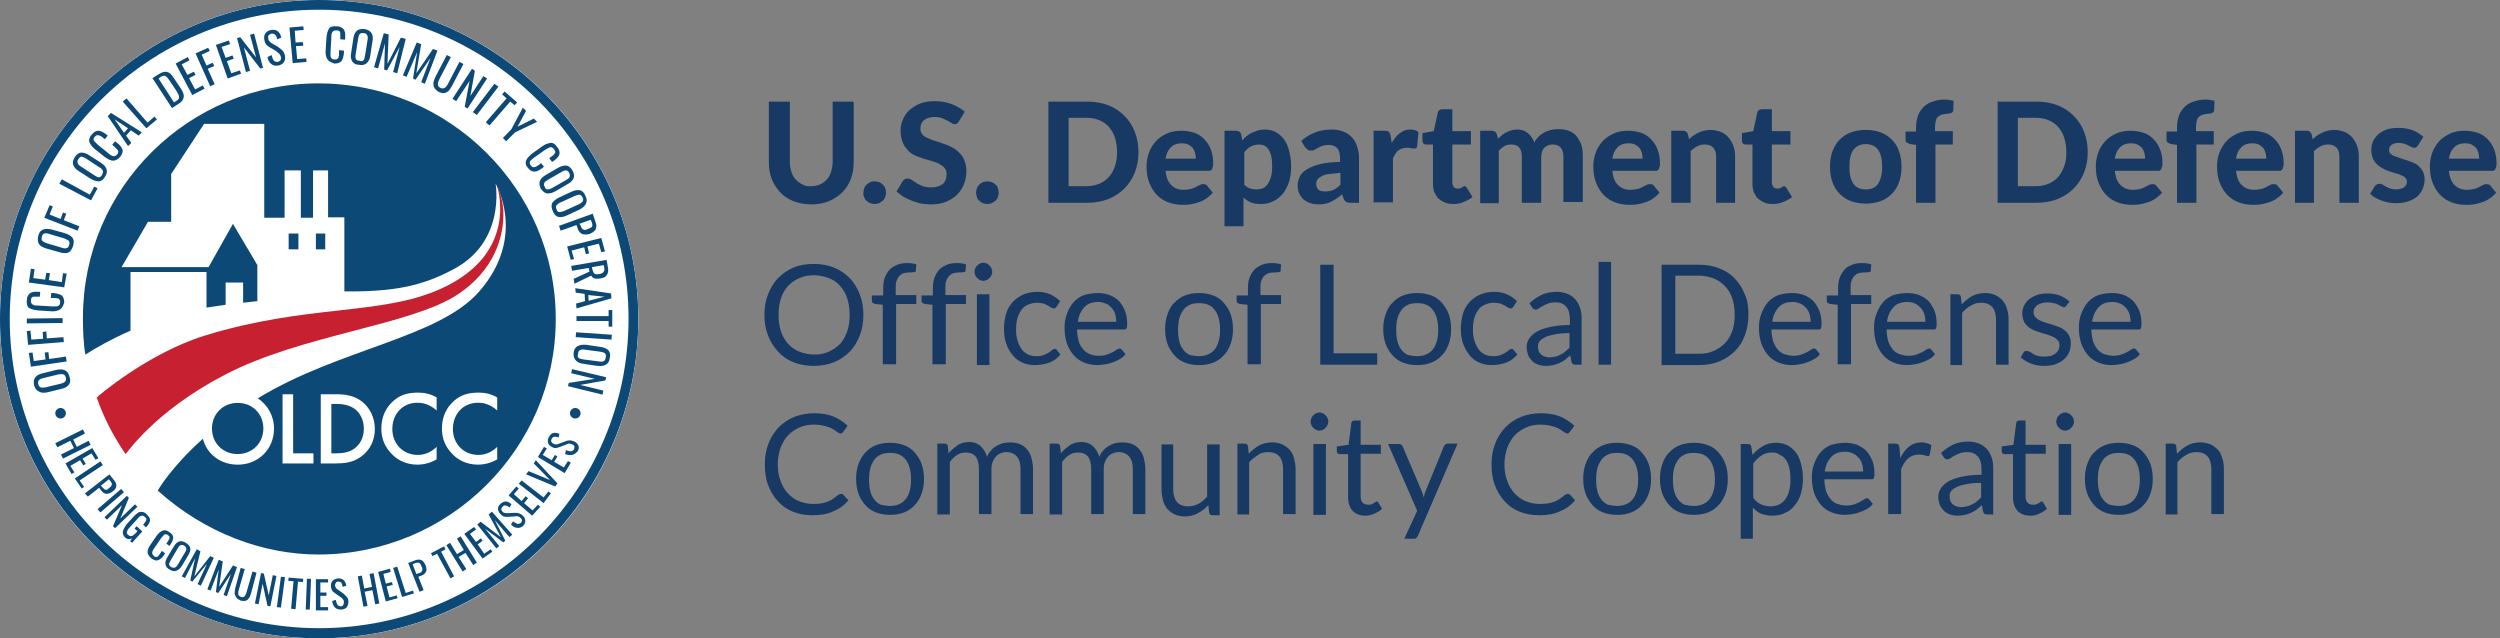 <svg width="235" height="60" viewBox="0 0 235 60" fill="none" xmlns="http://www.w3.org/2000/svg">
<rect x="0" y="0" width="235" height="60" fill="#808080" stroke="none"/>
<g clip-path="url(#clip0_6743_4285)">
<path d="M76.184 17.502C76.488 17.502 76.792 17.463 77.057 17.349C77.323 17.235 77.513 17.083 77.703 16.893C77.893 16.703 78.007 16.474 78.121 16.17C78.197 15.904 78.272 15.561 78.272 15.219V9.55H80.247V15.219C80.247 15.79 80.171 16.322 79.981 16.817C79.791 17.311 79.525 17.73 79.184 18.072C78.842 18.415 78.424 18.681 77.931 18.909C77.437 19.1 76.868 19.214 76.26 19.214C75.653 19.214 75.083 19.1 74.589 18.909C74.096 18.719 73.678 18.453 73.336 18.072C72.995 17.692 72.729 17.311 72.539 16.817C72.349 16.322 72.273 15.79 72.273 15.219V9.55H74.248V15.219C74.248 15.561 74.286 15.866 74.4 16.17C74.475 16.436 74.627 16.703 74.817 16.893C75.007 17.083 75.197 17.235 75.463 17.349C75.577 17.463 75.842 17.502 76.184 17.502ZM81.158 18.11C81.158 17.958 81.196 17.844 81.234 17.692C81.272 17.578 81.348 17.463 81.462 17.349C81.576 17.273 81.652 17.197 81.804 17.121C81.956 17.045 82.07 17.045 82.221 17.045C82.373 17.045 82.525 17.083 82.639 17.121C82.753 17.159 82.867 17.235 82.981 17.349C83.095 17.463 83.171 17.54 83.209 17.692C83.247 17.806 83.285 17.958 83.285 18.11C83.285 18.262 83.247 18.415 83.209 18.529C83.171 18.643 83.095 18.757 82.981 18.871L82.639 19.1C82.525 19.138 82.373 19.176 82.221 19.176C82.07 19.176 81.918 19.138 81.804 19.1C81.69 19.061 81.576 18.985 81.462 18.871C81.348 18.795 81.272 18.681 81.234 18.529C81.158 18.415 81.158 18.262 81.158 18.11ZM90.157 11.376C90.081 11.49 90.043 11.566 89.967 11.604C89.891 11.642 89.816 11.68 89.74 11.68C89.626 11.68 89.55 11.642 89.436 11.566C89.322 11.49 89.208 11.414 89.056 11.338C88.904 11.262 88.752 11.186 88.562 11.11C88.373 11.034 88.145 10.996 87.879 10.996C87.423 10.996 87.082 11.11 86.854 11.3C86.626 11.49 86.512 11.757 86.512 12.099C86.512 12.327 86.588 12.479 86.702 12.632C86.816 12.784 87.006 12.898 87.196 12.974C87.385 13.05 87.613 13.164 87.879 13.24C88.145 13.316 88.411 13.393 88.676 13.507C88.942 13.583 89.208 13.697 89.474 13.849C89.74 13.963 89.967 14.153 90.157 14.344C90.347 14.534 90.537 14.762 90.651 15.067C90.765 15.371 90.841 15.675 90.841 16.094C90.841 16.512 90.765 16.931 90.613 17.311C90.461 17.692 90.233 18.034 89.967 18.301C89.702 18.567 89.322 18.795 88.904 18.985C88.487 19.138 88.031 19.214 87.499 19.214C87.196 19.214 86.892 19.176 86.588 19.138C86.284 19.061 86.019 18.985 85.715 18.871C85.449 18.757 85.183 18.643 84.917 18.491C84.689 18.339 84.462 18.148 84.272 17.996L84.841 17.045C84.879 16.969 84.955 16.931 85.031 16.855C85.107 16.817 85.183 16.779 85.297 16.779C85.411 16.779 85.525 16.817 85.677 16.893C85.791 16.969 85.943 17.083 86.132 17.197C86.284 17.311 86.512 17.387 86.74 17.502C86.968 17.578 87.234 17.616 87.537 17.616C87.993 17.616 88.335 17.502 88.6 17.311C88.866 17.083 88.98 16.779 88.98 16.36C88.98 16.132 88.904 15.942 88.79 15.79C88.676 15.637 88.487 15.523 88.297 15.409C88.107 15.295 87.879 15.219 87.613 15.143L86.816 14.914C86.55 14.838 86.284 14.724 86.019 14.61C85.753 14.496 85.525 14.344 85.335 14.115C85.145 13.925 84.955 13.659 84.841 13.354C84.728 13.05 84.652 12.67 84.652 12.251C84.652 11.909 84.728 11.566 84.879 11.224C85.031 10.881 85.221 10.577 85.487 10.349C85.753 10.12 86.094 9.892 86.474 9.74C86.854 9.588 87.309 9.512 87.841 9.512C88.411 9.512 88.942 9.588 89.436 9.778C89.93 9.968 90.347 10.197 90.689 10.501L90.157 11.376ZM91.752 18.11C91.752 17.958 91.79 17.844 91.828 17.692C91.866 17.578 91.942 17.463 92.056 17.349C92.17 17.235 92.246 17.197 92.398 17.121C92.511 17.083 92.663 17.045 92.815 17.045C92.967 17.045 93.119 17.083 93.233 17.121C93.347 17.159 93.461 17.235 93.575 17.349C93.689 17.425 93.764 17.54 93.802 17.692C93.841 17.806 93.878 17.958 93.878 18.11C93.878 18.262 93.841 18.415 93.802 18.529C93.764 18.643 93.689 18.757 93.575 18.871L93.233 19.1C93.119 19.138 92.967 19.176 92.815 19.176C92.663 19.176 92.511 19.138 92.398 19.1C92.284 19.061 92.17 18.985 92.056 18.871C91.942 18.795 91.866 18.681 91.828 18.529C91.79 18.377 91.752 18.262 91.752 18.11ZM107.016 14.306C107.016 14.991 106.902 15.637 106.675 16.208C106.447 16.779 106.105 17.311 105.687 17.73C105.27 18.148 104.738 18.491 104.168 18.719C103.561 18.947 102.915 19.061 102.194 19.061H98.549V9.55H102.194C102.915 9.55 103.599 9.664 104.168 9.892C104.776 10.12 105.27 10.463 105.687 10.881C106.105 11.3 106.447 11.794 106.675 12.403C106.902 12.974 107.016 13.621 107.016 14.306ZM105.004 14.306C105.004 13.811 104.928 13.354 104.814 12.974C104.7 12.594 104.51 12.251 104.244 11.947C103.979 11.642 103.713 11.452 103.333 11.3C102.991 11.148 102.574 11.072 102.118 11.072H100.447V17.502H102.118C102.574 17.502 102.953 17.425 103.333 17.273C103.675 17.121 103.979 16.931 104.244 16.627C104.51 16.322 104.662 16.018 104.814 15.599C104.928 15.257 105.004 14.8 105.004 14.306ZM109.56 15.98C109.598 16.627 109.788 17.083 110.092 17.387C110.396 17.692 110.775 17.844 111.269 17.844C111.535 17.844 111.725 17.806 111.914 17.768C112.104 17.73 112.256 17.654 112.408 17.578C112.56 17.502 112.674 17.425 112.788 17.387C112.902 17.311 113.016 17.311 113.13 17.311C113.281 17.311 113.395 17.349 113.471 17.463L114.003 18.11C113.813 18.339 113.585 18.529 113.357 18.681C113.13 18.833 112.902 18.947 112.636 19.023C112.37 19.1 112.142 19.176 111.876 19.214C111.611 19.252 111.383 19.252 111.155 19.252C110.699 19.252 110.244 19.176 109.826 19.023C109.408 18.871 109.067 18.643 108.763 18.339C108.459 18.034 108.231 17.654 108.041 17.197C107.852 16.741 107.776 16.208 107.776 15.637C107.776 15.181 107.852 14.762 108.003 14.344C108.155 13.925 108.383 13.583 108.649 13.278C108.915 12.974 109.294 12.746 109.674 12.556C110.092 12.365 110.548 12.289 111.041 12.289C111.459 12.289 111.876 12.365 112.256 12.479C112.636 12.594 112.94 12.822 113.205 13.088C113.471 13.354 113.661 13.659 113.813 14.039C113.965 14.42 114.041 14.876 114.041 15.333C114.041 15.485 114.041 15.599 114.003 15.675C113.965 15.751 113.965 15.828 113.927 15.904L113.813 16.018C113.775 16.056 113.699 16.056 113.623 16.056H109.56V15.98ZM112.408 14.876C112.408 14.686 112.37 14.496 112.332 14.344C112.294 14.191 112.218 14.039 112.104 13.887C111.99 13.773 111.839 13.659 111.687 13.583C111.535 13.507 111.307 13.469 111.079 13.469C110.661 13.469 110.32 13.583 110.054 13.849C109.788 14.115 109.636 14.458 109.56 14.914H112.408V14.876ZM116.775 13.202C116.927 13.05 117.04 12.898 117.192 12.784C117.344 12.67 117.496 12.556 117.686 12.479L118.256 12.251C118.445 12.213 118.673 12.175 118.901 12.175C119.281 12.175 119.585 12.251 119.888 12.403C120.192 12.556 120.458 12.784 120.686 13.088C120.913 13.393 121.065 13.735 121.179 14.191C121.293 14.648 121.369 15.105 121.369 15.675C121.369 16.17 121.293 16.665 121.179 17.083C121.027 17.502 120.838 17.882 120.61 18.186C120.344 18.491 120.04 18.757 119.698 18.909C119.357 19.1 118.939 19.176 118.521 19.176C118.142 19.176 117.838 19.138 117.572 19.023C117.306 18.909 117.078 18.757 116.889 18.567V21.268H115.104V12.289H116.205C116.433 12.289 116.585 12.403 116.661 12.594L116.775 13.202ZM116.889 17.273C117.041 17.463 117.23 17.616 117.458 17.692C117.648 17.768 117.876 17.806 118.104 17.806C118.331 17.806 118.521 17.768 118.711 17.692C118.901 17.616 119.053 17.463 119.167 17.311C119.281 17.121 119.395 16.893 119.471 16.627C119.547 16.36 119.585 16.018 119.585 15.637C119.585 15.257 119.547 14.952 119.509 14.686C119.433 14.42 119.357 14.229 119.243 14.039C119.129 13.849 119.015 13.773 118.863 13.697C118.711 13.621 118.521 13.583 118.369 13.583C118.066 13.583 117.8 13.659 117.572 13.773C117.344 13.887 117.154 14.077 116.965 14.306V17.273H116.889ZM122.318 13.24C122.698 12.898 123.154 12.632 123.647 12.441C124.141 12.251 124.635 12.175 125.204 12.175C125.622 12.175 125.964 12.251 126.267 12.365C126.571 12.479 126.837 12.67 127.065 12.898C127.293 13.126 127.444 13.393 127.558 13.735C127.672 14.077 127.748 14.42 127.748 14.8V19.061H126.913C126.761 19.061 126.609 19.023 126.533 18.985C126.457 18.947 126.381 18.833 126.305 18.681L126.153 18.262C126.002 18.415 125.812 18.529 125.66 18.643C125.508 18.757 125.318 18.833 125.166 18.947C125.014 19.023 124.824 19.1 124.635 19.138C124.445 19.176 124.217 19.214 123.989 19.214C123.685 19.214 123.42 19.176 123.192 19.1C122.964 19.023 122.736 18.909 122.546 18.757C122.356 18.605 122.242 18.415 122.129 18.186C122.015 17.958 121.977 17.692 121.977 17.387C121.977 17.121 122.053 16.893 122.167 16.627C122.28 16.36 122.508 16.132 122.812 15.942C123.116 15.751 123.533 15.561 124.027 15.447C124.559 15.295 125.166 15.257 125.964 15.219V14.876C125.964 14.458 125.888 14.153 125.698 13.925C125.508 13.735 125.242 13.621 124.938 13.621C124.673 13.621 124.483 13.659 124.331 13.697C124.179 13.773 124.027 13.811 123.913 13.887C123.799 13.963 123.685 14.001 123.571 14.077C123.458 14.153 123.344 14.153 123.192 14.153C123.078 14.153 122.964 14.115 122.888 14.039L122.66 13.811L122.318 13.24ZM126.002 16.246C125.546 16.284 125.204 16.322 124.9 16.36C124.597 16.398 124.369 16.474 124.217 16.588C124.027 16.665 123.913 16.779 123.837 16.893C123.761 17.007 123.723 17.121 123.723 17.273C123.723 17.54 123.799 17.73 123.951 17.844C124.103 17.958 124.293 17.996 124.559 17.996C124.862 17.996 125.128 17.958 125.356 17.844C125.584 17.73 125.812 17.578 126.002 17.349V16.246ZM130.824 13.431C131.052 13.05 131.279 12.746 131.583 12.517C131.887 12.289 132.191 12.175 132.57 12.175C132.874 12.175 133.14 12.251 133.33 12.403L133.216 13.735C133.178 13.811 133.178 13.887 133.102 13.925C133.026 13.963 132.988 13.963 132.912 13.963C132.836 13.963 132.76 13.963 132.608 13.925C132.495 13.887 132.343 13.887 132.229 13.887C132.077 13.887 131.925 13.925 131.773 13.963C131.659 14.001 131.545 14.077 131.431 14.153C131.317 14.229 131.241 14.344 131.166 14.458C131.09 14.572 131.014 14.724 130.938 14.876V19.023H129.115V12.289H130.178C130.368 12.289 130.482 12.327 130.558 12.403C130.634 12.479 130.672 12.594 130.71 12.746L130.824 13.431ZM136.595 19.176C136.292 19.176 136.026 19.138 135.798 19.023C135.57 18.947 135.38 18.795 135.19 18.643C135.039 18.491 134.925 18.262 134.811 18.034C134.735 17.806 134.697 17.54 134.697 17.235V13.583H134.051C133.937 13.583 133.861 13.545 133.824 13.507C133.748 13.431 133.71 13.354 133.71 13.24V12.517L134.773 12.327L135.152 10.577C135.19 10.387 135.342 10.273 135.57 10.273H136.519V12.327H138.266V13.583H136.519V17.121C136.519 17.311 136.557 17.463 136.671 17.578C136.747 17.692 136.899 17.73 137.051 17.73C137.127 17.73 137.203 17.73 137.279 17.692C137.355 17.654 137.393 17.654 137.431 17.616C137.469 17.578 137.507 17.578 137.545 17.54C137.583 17.502 137.621 17.502 137.659 17.502C137.697 17.502 137.772 17.502 137.772 17.54L137.886 17.654L138.418 18.529C138.152 18.719 137.886 18.871 137.583 18.985C137.279 19.138 136.937 19.176 136.595 19.176ZM139.139 19.061V12.289H140.241C140.468 12.289 140.62 12.403 140.696 12.594L140.81 13.05C140.924 12.936 141.038 12.822 141.19 12.708C141.304 12.594 141.456 12.517 141.607 12.441C141.759 12.365 141.911 12.289 142.063 12.251C142.215 12.213 142.405 12.175 142.595 12.175C143.012 12.175 143.354 12.289 143.62 12.517C143.886 12.746 144.114 13.05 144.227 13.393C144.341 13.164 144.455 13.012 144.645 12.822C144.835 12.632 144.987 12.556 145.177 12.441C145.367 12.327 145.556 12.289 145.784 12.213C146.012 12.175 146.202 12.137 146.43 12.137C146.809 12.137 147.151 12.175 147.455 12.289C147.759 12.403 147.987 12.556 148.176 12.784C148.366 13.012 148.518 13.278 148.632 13.583C148.746 13.887 148.784 14.268 148.784 14.686V18.985H146.961V14.762C146.961 13.963 146.62 13.583 145.936 13.583C145.784 13.583 145.632 13.621 145.518 13.659C145.405 13.697 145.291 13.773 145.177 13.887C145.063 14.001 144.987 14.115 144.949 14.268C144.911 14.42 144.873 14.572 144.873 14.762V19.061H143.05V14.762C143.05 14.344 142.974 14.039 142.785 13.849C142.633 13.659 142.367 13.583 142.025 13.583C141.797 13.583 141.607 13.621 141.418 13.735C141.228 13.849 141.076 13.963 140.886 14.153V19.1H139.139V19.061ZM151.556 15.98C151.594 16.627 151.784 17.083 152.087 17.387C152.391 17.692 152.771 17.844 153.264 17.844C153.53 17.844 153.72 17.806 153.91 17.768C154.1 17.73 154.252 17.654 154.404 17.578C154.555 17.502 154.669 17.425 154.783 17.387C154.897 17.311 155.011 17.311 155.125 17.311C155.277 17.311 155.391 17.349 155.467 17.463L155.998 18.11C155.808 18.339 155.581 18.529 155.353 18.681C155.125 18.833 154.897 18.947 154.631 19.023C154.366 19.1 154.138 19.176 153.872 19.214C153.606 19.252 153.378 19.252 153.151 19.252C152.695 19.252 152.239 19.176 151.822 19.023C151.404 18.871 151.062 18.643 150.758 18.339C150.455 18.034 150.227 17.654 150.037 17.197C149.847 16.741 149.771 16.208 149.771 15.637C149.771 15.181 149.847 14.762 149.999 14.344C150.151 13.925 150.379 13.583 150.644 13.278C150.91 12.974 151.29 12.746 151.67 12.556C152.087 12.365 152.543 12.289 153.037 12.289C153.454 12.289 153.872 12.365 154.252 12.479C154.631 12.594 154.935 12.822 155.201 13.088C155.467 13.354 155.657 13.659 155.808 14.039C155.96 14.42 156.036 14.876 156.036 15.333C156.036 15.485 156.036 15.599 155.998 15.675C155.96 15.751 155.96 15.828 155.922 15.904L155.808 16.018C155.771 16.056 155.695 16.056 155.619 16.056H151.556V15.98ZM154.404 14.876C154.404 14.686 154.366 14.496 154.328 14.344C154.29 14.191 154.214 14.039 154.1 13.887C153.986 13.773 153.834 13.659 153.682 13.583C153.53 13.507 153.302 13.469 153.075 13.469C152.657 13.469 152.315 13.583 152.049 13.849C151.784 14.115 151.632 14.458 151.556 14.914H154.404V14.876ZM158.77 13.088C158.922 12.974 159.036 12.822 159.188 12.746C159.34 12.632 159.492 12.556 159.644 12.479C159.795 12.403 159.985 12.327 160.175 12.289C160.365 12.251 160.555 12.213 160.783 12.213C161.162 12.213 161.466 12.289 161.77 12.403C162.036 12.517 162.301 12.708 162.491 12.936C162.681 13.164 162.833 13.431 162.947 13.735C163.061 14.039 163.099 14.382 163.099 14.762V19.061H161.314V14.762C161.314 14.382 161.238 14.077 161.048 13.887C160.859 13.697 160.631 13.583 160.289 13.583C160.023 13.583 159.795 13.621 159.568 13.735C159.34 13.849 159.15 14.001 158.922 14.191V19.061H157.099V12.289H158.201C158.428 12.289 158.58 12.403 158.656 12.594L158.77 13.088ZM166.63 19.176C166.326 19.176 166.061 19.138 165.833 19.023C165.605 18.947 165.415 18.795 165.225 18.643C165.073 18.491 164.959 18.262 164.845 18.034C164.77 17.806 164.732 17.54 164.732 17.235V13.583H164.086C163.972 13.583 163.896 13.545 163.858 13.507C163.782 13.431 163.744 13.354 163.744 13.24V12.517L164.808 12.327L165.187 10.577C165.225 10.387 165.377 10.273 165.605 10.273H166.554V12.327H168.301V13.583H166.554V17.121C166.554 17.311 166.592 17.463 166.706 17.578C166.782 17.692 166.934 17.73 167.086 17.73C167.162 17.73 167.238 17.73 167.314 17.692C167.39 17.654 167.427 17.654 167.465 17.616C167.503 17.578 167.541 17.578 167.579 17.54C167.617 17.502 167.655 17.502 167.693 17.502C167.731 17.502 167.807 17.502 167.807 17.54L167.921 17.654L168.453 18.529C168.187 18.719 167.921 18.871 167.617 18.985C167.276 19.138 166.934 19.176 166.63 19.176ZM175.401 12.213C175.895 12.213 176.351 12.289 176.768 12.441C177.186 12.594 177.528 12.822 177.831 13.126C178.135 13.431 178.363 13.773 178.515 14.229C178.667 14.686 178.743 15.143 178.743 15.675C178.743 16.208 178.667 16.703 178.515 17.121C178.363 17.54 178.135 17.92 177.831 18.224C177.528 18.529 177.186 18.757 176.768 18.909C176.351 19.061 175.895 19.138 175.401 19.138C174.908 19.138 174.414 19.061 173.996 18.909C173.579 18.757 173.237 18.529 172.933 18.224C172.629 17.92 172.402 17.54 172.25 17.121C172.098 16.703 172.022 16.208 172.022 15.675C172.022 15.143 172.098 14.648 172.25 14.229C172.402 13.811 172.629 13.431 172.933 13.126C173.237 12.822 173.579 12.594 173.996 12.441C174.414 12.289 174.87 12.213 175.401 12.213ZM175.401 17.806C175.933 17.806 176.313 17.616 176.54 17.273C176.768 16.931 176.92 16.398 176.92 15.675C176.92 14.991 176.806 14.458 176.54 14.077C176.275 13.735 175.895 13.545 175.401 13.545C174.87 13.545 174.49 13.735 174.224 14.077C173.958 14.42 173.845 14.952 173.845 15.675C173.845 16.398 173.958 16.893 174.224 17.273C174.49 17.654 174.87 17.806 175.401 17.806ZM180.11 19.061V13.621L179.578 13.545C179.426 13.507 179.35 13.469 179.236 13.393C179.122 13.316 179.122 13.24 179.122 13.088V12.365H180.11V11.909C180.11 11.528 180.186 11.186 180.3 10.843C180.413 10.539 180.603 10.273 180.831 10.044C181.059 9.816 181.325 9.664 181.666 9.55C182.008 9.436 182.35 9.36 182.768 9.36C182.92 9.36 183.071 9.36 183.223 9.398C183.375 9.436 183.527 9.436 183.641 9.474L183.603 10.349C183.603 10.501 183.527 10.577 183.413 10.615C183.299 10.653 183.185 10.691 183.071 10.691C182.882 10.691 182.73 10.729 182.578 10.767C182.426 10.805 182.312 10.881 182.198 10.957C182.084 11.034 182.008 11.186 181.97 11.338C181.932 11.49 181.894 11.68 181.894 11.947V12.327H183.565V13.583H181.932V19.061H180.11ZM196.247 14.306C196.247 14.991 196.133 15.637 195.905 16.208C195.678 16.779 195.336 17.311 194.918 17.73C194.501 18.148 193.969 18.491 193.399 18.719C192.792 18.947 192.146 19.061 191.425 19.061H187.78V9.55H191.425C192.146 9.55 192.83 9.664 193.399 9.892C194.007 10.12 194.501 10.463 194.918 10.881C195.336 11.3 195.678 11.794 195.905 12.403C196.133 12.974 196.247 13.621 196.247 14.306ZM194.235 14.306C194.235 13.811 194.159 13.354 194.045 12.974C193.931 12.594 193.741 12.251 193.475 11.947C193.248 11.68 192.944 11.452 192.564 11.3C192.222 11.148 191.805 11.072 191.349 11.072H189.678V17.502H191.349C191.805 17.502 192.184 17.425 192.564 17.273C192.906 17.121 193.21 16.931 193.475 16.627C193.703 16.36 193.893 16.018 194.045 15.599C194.197 15.181 194.235 14.8 194.235 14.306ZM198.791 15.98C198.829 16.627 199.019 17.083 199.323 17.387C199.627 17.692 200.006 17.844 200.5 17.844C200.766 17.844 200.956 17.806 201.145 17.768C201.335 17.73 201.487 17.654 201.639 17.578C201.791 17.502 201.905 17.425 202.019 17.387C202.133 17.311 202.247 17.311 202.36 17.311C202.512 17.311 202.626 17.349 202.702 17.463L203.234 18.11C203.044 18.339 202.816 18.529 202.588 18.681C202.36 18.833 202.133 18.947 201.867 19.023C201.601 19.1 201.373 19.176 201.107 19.214C200.842 19.252 200.614 19.252 200.386 19.252C199.93 19.252 199.475 19.176 199.057 19.023C198.639 18.871 198.298 18.643 197.994 18.339C197.69 18.034 197.462 17.654 197.272 17.197C197.083 16.741 197.007 16.208 197.007 15.637C197.007 15.181 197.083 14.762 197.234 14.344C197.386 13.925 197.614 13.583 197.88 13.278C198.146 12.974 198.525 12.746 198.905 12.556C199.323 12.365 199.778 12.289 200.272 12.289C200.69 12.289 201.107 12.365 201.487 12.479C201.867 12.594 202.171 12.822 202.436 13.088C202.702 13.354 202.892 13.659 203.044 14.039C203.196 14.42 203.272 14.876 203.272 15.333C203.272 15.485 203.272 15.599 203.234 15.675C203.196 15.751 203.196 15.828 203.158 15.904L203.044 16.018C203.006 16.056 202.93 16.056 202.854 16.056H198.791V15.98ZM201.639 14.876C201.639 14.686 201.601 14.496 201.563 14.344C201.525 14.191 201.449 14.039 201.335 13.887C201.221 13.773 201.069 13.659 200.918 13.583C200.766 13.507 200.538 13.469 200.31 13.469C199.892 13.469 199.551 13.583 199.285 13.849C199.019 14.115 198.867 14.458 198.791 14.914H201.639V14.876ZM204.639 19.061V13.621L204.107 13.545C203.955 13.507 203.879 13.469 203.765 13.393C203.651 13.316 203.651 13.24 203.651 13.088V12.365H204.639V11.909C204.639 11.528 204.715 11.186 204.829 10.843C204.942 10.539 205.132 10.273 205.36 10.044C205.588 9.816 205.854 9.664 206.196 9.55C206.537 9.436 206.879 9.36 207.297 9.36C207.449 9.36 207.6 9.36 207.752 9.398C207.904 9.436 208.056 9.436 208.17 9.474L208.132 10.349C208.132 10.501 208.056 10.577 207.942 10.615C207.828 10.653 207.714 10.691 207.6 10.691C207.411 10.691 207.259 10.729 207.107 10.767C206.955 10.805 206.841 10.881 206.727 10.957C206.613 11.034 206.537 11.186 206.499 11.338C206.461 11.49 206.423 11.68 206.423 11.947V12.327H208.094V13.583H206.461V19.061H204.639ZM210.182 15.98C210.22 16.627 210.41 17.083 210.714 17.387C211.018 17.692 211.397 17.844 211.891 17.844C212.157 17.844 212.347 17.806 212.537 17.768C212.726 17.73 212.878 17.654 213.03 17.578C213.182 17.502 213.296 17.425 213.41 17.387C213.524 17.311 213.638 17.311 213.752 17.311C213.904 17.311 214.017 17.349 214.093 17.463L214.625 18.11C214.435 18.339 214.207 18.529 213.979 18.681C213.752 18.833 213.524 18.947 213.258 19.023C212.992 19.1 212.764 19.176 212.499 19.214C212.233 19.252 212.005 19.252 211.777 19.252C211.322 19.252 210.866 19.176 210.448 19.023C210.031 18.871 209.689 18.643 209.385 18.339C209.081 18.034 208.853 17.654 208.664 17.197C208.474 16.741 208.398 16.208 208.398 15.637C208.398 15.181 208.474 14.762 208.626 14.344C208.777 13.925 209.005 13.583 209.271 13.278C209.537 12.974 209.917 12.746 210.296 12.556C210.714 12.365 211.17 12.289 211.663 12.289C212.081 12.289 212.499 12.365 212.878 12.479C213.258 12.594 213.562 12.822 213.828 13.088C214.093 13.354 214.283 13.659 214.435 14.039C214.587 14.42 214.663 14.876 214.663 15.333C214.663 15.485 214.663 15.599 214.625 15.675C214.587 15.751 214.587 15.828 214.549 15.904L214.435 16.018C214.397 16.056 214.321 16.056 214.245 16.056H210.182V15.98ZM213.03 14.876C213.03 14.686 212.992 14.496 212.954 14.344C212.916 14.191 212.84 14.039 212.726 13.887C212.613 13.773 212.461 13.659 212.309 13.583C212.157 13.507 211.929 13.469 211.701 13.469C211.284 13.469 210.942 13.583 210.676 13.849C210.41 14.115 210.258 14.458 210.182 14.914H213.03V14.876ZM217.397 13.088C217.549 12.974 217.663 12.822 217.815 12.746C217.966 12.632 218.118 12.556 218.27 12.479C218.422 12.403 218.612 12.327 218.802 12.289C218.992 12.251 219.181 12.213 219.409 12.213C219.789 12.213 220.093 12.289 220.397 12.403C220.662 12.517 220.928 12.708 221.118 12.936C221.308 13.164 221.46 13.431 221.574 13.735C221.688 14.039 221.725 14.382 221.725 14.762V19.061H219.903V14.762C219.903 14.382 219.827 14.077 219.637 13.887C219.447 13.697 219.219 13.583 218.878 13.583C218.612 13.583 218.384 13.621 218.156 13.735C217.928 13.849 217.739 14.001 217.511 14.191V19.061H215.726V12.289H216.827C217.055 12.289 217.207 12.403 217.283 12.594L217.397 13.088ZM227.269 13.697C227.231 13.773 227.155 13.811 227.117 13.849C227.079 13.887 227.003 13.887 226.927 13.887C226.852 13.887 226.738 13.849 226.662 13.811C226.586 13.773 226.472 13.735 226.358 13.659C226.244 13.621 226.13 13.545 225.978 13.507C225.826 13.469 225.674 13.431 225.485 13.431C225.181 13.431 224.953 13.507 224.801 13.621C224.649 13.735 224.573 13.887 224.573 14.115C224.573 14.268 224.611 14.382 224.725 14.458C224.801 14.534 224.953 14.648 225.105 14.686C225.257 14.724 225.409 14.8 225.636 14.876C225.826 14.952 226.016 14.991 226.244 15.067C226.472 15.143 226.662 15.219 226.852 15.295C227.041 15.371 227.231 15.485 227.383 15.637C227.535 15.79 227.649 15.942 227.763 16.132C227.839 16.322 227.915 16.55 227.915 16.855C227.915 17.197 227.839 17.502 227.725 17.768C227.611 18.034 227.421 18.301 227.193 18.491C226.965 18.681 226.662 18.833 226.32 18.947C225.978 19.061 225.561 19.1 225.143 19.1C224.915 19.1 224.687 19.061 224.459 19.023C224.232 18.985 224.004 18.909 223.814 18.833C223.624 18.757 223.434 18.681 223.244 18.567C223.054 18.453 222.903 18.339 222.789 18.224L223.206 17.54C223.244 17.463 223.32 17.387 223.396 17.349C223.472 17.311 223.548 17.273 223.662 17.273C223.776 17.273 223.89 17.311 223.966 17.349C224.042 17.387 224.156 17.463 224.27 17.54C224.383 17.616 224.535 17.654 224.687 17.73C224.839 17.768 225.029 17.806 225.257 17.806C225.447 17.806 225.598 17.768 225.712 17.73C225.826 17.692 225.94 17.654 226.016 17.578C226.092 17.502 226.168 17.425 226.206 17.349C226.244 17.273 226.244 17.159 226.244 17.083C226.244 16.931 226.206 16.817 226.092 16.703C226.016 16.627 225.864 16.512 225.712 16.474C225.561 16.398 225.371 16.322 225.181 16.284C224.991 16.246 224.801 16.17 224.573 16.094C224.345 16.018 224.156 15.942 223.966 15.828C223.776 15.713 223.586 15.599 223.434 15.447C223.282 15.295 223.168 15.105 223.054 14.914C222.979 14.686 222.903 14.458 222.903 14.115C222.903 13.849 222.941 13.583 223.054 13.316C223.168 13.05 223.32 12.86 223.548 12.632C223.776 12.441 224.042 12.289 224.345 12.175C224.649 12.061 225.067 12.023 225.485 12.023C225.978 12.023 226.396 12.099 226.814 12.251C227.193 12.403 227.535 12.632 227.801 12.86L227.269 13.697ZM230.193 15.98C230.231 16.627 230.421 17.083 230.725 17.387C231.028 17.692 231.408 17.844 231.902 17.844C232.167 17.844 232.357 17.806 232.547 17.768C232.737 17.73 232.889 17.654 233.041 17.578C233.193 17.502 233.307 17.425 233.42 17.387C233.534 17.311 233.648 17.311 233.762 17.311C233.914 17.311 234.028 17.349 234.104 17.463L234.635 18.11C234.446 18.339 234.218 18.529 233.99 18.681C233.762 18.833 233.534 18.947 233.269 19.023C233.003 19.1 232.775 19.176 232.509 19.214C232.243 19.252 232.016 19.252 231.788 19.252C231.332 19.252 230.876 19.176 230.459 19.023C230.041 18.871 229.699 18.643 229.396 18.339C229.092 18.034 228.864 17.654 228.674 17.197C228.484 16.741 228.408 16.208 228.408 15.637C228.408 15.181 228.484 14.762 228.636 14.344C228.788 13.925 229.016 13.583 229.282 13.278C229.547 12.974 229.927 12.746 230.307 12.556C230.725 12.365 231.18 12.289 231.674 12.289C232.091 12.289 232.509 12.365 232.889 12.479C233.269 12.594 233.572 12.822 233.838 13.088C234.104 13.354 234.294 13.659 234.446 14.039C234.598 14.42 234.673 14.876 234.673 15.333C234.673 15.485 234.673 15.599 234.635 15.675C234.598 15.751 234.598 15.828 234.56 15.904L234.446 16.018C234.408 16.056 234.332 16.056 234.256 16.056H230.193V15.98ZM233.041 14.876C233.041 14.686 233.003 14.496 232.965 14.344C232.927 14.191 232.851 14.039 232.737 13.887C232.623 13.773 232.471 13.659 232.319 13.583C232.167 13.507 231.94 13.469 231.712 13.469C231.294 13.469 230.952 13.583 230.687 13.849C230.421 14.115 230.269 14.458 230.193 14.914H233.041V14.876ZM81.158 29.601C81.158 30.323 81.044 30.97 80.817 31.541C80.589 32.112 80.285 32.644 79.867 33.063C79.45 33.481 78.956 33.824 78.386 34.052C77.817 34.28 77.171 34.394 76.488 34.394C75.804 34.394 75.159 34.28 74.589 34.052C74.02 33.824 73.526 33.481 73.147 33.063C72.767 32.644 72.425 32.15 72.197 31.541C71.969 30.97 71.856 30.323 71.856 29.601C71.856 28.878 71.969 28.231 72.197 27.66C72.425 27.089 72.729 26.557 73.147 26.138C73.564 25.72 74.058 25.377 74.589 25.149C75.121 24.921 75.804 24.807 76.488 24.807C77.171 24.807 77.817 24.921 78.386 25.149C78.956 25.377 79.45 25.72 79.867 26.138C80.285 26.557 80.589 27.089 80.817 27.66C81.044 28.231 81.158 28.878 81.158 29.601ZM79.867 29.601C79.867 29.03 79.791 28.497 79.639 28.041C79.488 27.584 79.26 27.204 78.956 26.861C78.652 26.519 78.311 26.29 77.893 26.138C77.475 25.986 77.019 25.872 76.526 25.872C76.032 25.872 75.577 25.948 75.159 26.138C74.741 26.29 74.4 26.557 74.096 26.861C73.792 27.166 73.564 27.584 73.412 28.041C73.26 28.497 73.184 29.03 73.184 29.601C73.184 30.171 73.26 30.704 73.412 31.16C73.564 31.617 73.792 31.997 74.096 32.34C74.4 32.644 74.741 32.911 75.159 33.063C75.577 33.215 76.032 33.329 76.526 33.329C77.019 33.329 77.475 33.253 77.893 33.063C78.311 32.873 78.652 32.644 78.956 32.34C79.26 32.035 79.45 31.617 79.639 31.16C79.791 30.704 79.867 30.171 79.867 29.601ZM82.981 34.28V28.649L82.259 28.573C82.183 28.535 82.108 28.535 82.032 28.459C81.956 28.421 81.956 28.345 81.956 28.269V27.774H83.019V27.128C83.019 26.747 83.057 26.405 83.171 26.1C83.285 25.796 83.436 25.567 83.626 25.339C83.816 25.149 84.082 24.997 84.348 24.883C84.614 24.768 84.955 24.73 85.297 24.73C85.601 24.73 85.867 24.768 86.132 24.845L86.094 25.415C86.094 25.491 86.056 25.567 85.981 25.567C85.905 25.567 85.829 25.606 85.677 25.606H85.487C85.297 25.606 85.107 25.644 84.955 25.682C84.803 25.72 84.652 25.834 84.538 25.948C84.424 26.062 84.348 26.214 84.272 26.405C84.196 26.595 84.196 26.823 84.196 27.128V27.736H86.132V28.573H84.234V34.242H82.981V34.28ZM87.651 34.28V28.649L86.93 28.573C86.854 28.535 86.778 28.535 86.702 28.459C86.626 28.421 86.626 28.345 86.626 28.269V27.774H87.689V27.128C87.689 26.747 87.727 26.405 87.841 26.1C87.955 25.796 88.107 25.567 88.297 25.339C88.487 25.149 88.752 24.997 89.018 24.883C89.284 24.768 89.626 24.73 89.967 24.73C90.271 24.73 90.537 24.768 90.803 24.845L90.765 25.415C90.765 25.491 90.727 25.567 90.651 25.567C90.575 25.567 90.499 25.606 90.347 25.606H90.157C89.967 25.606 89.778 25.644 89.626 25.682C89.474 25.72 89.322 25.834 89.208 25.948C89.094 26.062 89.018 26.214 88.942 26.405C88.866 26.595 88.866 26.823 88.866 27.128V27.736H90.803V28.573H88.904V34.242H87.651V34.28ZM93.271 25.567C93.271 25.682 93.233 25.796 93.195 25.872C93.157 25.986 93.081 26.062 93.005 26.138C92.929 26.214 92.853 26.29 92.739 26.328C92.625 26.366 92.549 26.405 92.436 26.405C92.322 26.405 92.208 26.366 92.132 26.328C92.018 26.29 91.942 26.214 91.866 26.138C91.79 26.062 91.714 25.986 91.676 25.872C91.638 25.758 91.6 25.682 91.6 25.567C91.6 25.453 91.638 25.339 91.676 25.225C91.714 25.111 91.79 25.035 91.866 24.959C91.942 24.883 92.018 24.807 92.132 24.768C92.246 24.73 92.322 24.692 92.436 24.692C92.549 24.692 92.663 24.73 92.739 24.768C92.853 24.807 92.929 24.883 93.005 24.959C93.081 25.035 93.157 25.111 93.195 25.225C93.233 25.339 93.271 25.453 93.271 25.567ZM93.005 27.66V34.318H91.828V27.66H93.005ZM99.308 28.84L99.194 28.954C99.156 28.992 99.118 28.992 99.042 28.992C98.966 28.992 98.891 28.954 98.815 28.916C98.739 28.878 98.625 28.802 98.511 28.725C98.397 28.649 98.245 28.611 98.093 28.535C97.941 28.497 97.713 28.459 97.486 28.459C97.144 28.459 96.878 28.535 96.612 28.649C96.347 28.764 96.157 28.916 96.005 29.144C95.853 29.372 95.701 29.639 95.625 29.943C95.549 30.247 95.511 30.59 95.511 30.97C95.511 31.389 95.549 31.731 95.663 32.035C95.739 32.34 95.891 32.606 96.043 32.834C96.195 33.063 96.422 33.215 96.65 33.329C96.878 33.443 97.144 33.481 97.448 33.481C97.713 33.481 97.979 33.443 98.131 33.367C98.283 33.291 98.473 33.215 98.587 33.139C98.701 33.063 98.815 32.987 98.891 32.911C98.966 32.834 99.042 32.796 99.118 32.796C99.232 32.796 99.308 32.834 99.346 32.911L99.688 33.329C99.384 33.672 99.042 33.938 98.625 34.09C98.207 34.242 97.751 34.318 97.258 34.318C96.84 34.318 96.46 34.242 96.119 34.09C95.777 33.938 95.435 33.71 95.207 33.405C94.942 33.101 94.752 32.758 94.6 32.34C94.448 31.921 94.372 31.427 94.372 30.894C94.372 30.399 94.448 29.943 94.562 29.524C94.676 29.106 94.904 28.725 95.169 28.421C95.435 28.117 95.777 27.888 96.157 27.698C96.536 27.546 96.992 27.432 97.486 27.432C97.941 27.432 98.359 27.508 98.701 27.66C99.042 27.812 99.384 28.041 99.65 28.307L99.308 28.84ZM103.219 27.546C103.599 27.546 103.979 27.622 104.32 27.736C104.662 27.888 104.966 28.079 105.194 28.307C105.421 28.573 105.611 28.878 105.763 29.258C105.915 29.639 105.953 30.057 105.953 30.514C105.953 30.704 105.915 30.818 105.877 30.894C105.839 30.97 105.763 30.97 105.649 30.97H101.245C101.245 31.389 101.321 31.769 101.397 32.074C101.473 32.378 101.662 32.644 101.814 32.834C101.966 33.025 102.232 33.215 102.46 33.291C102.726 33.405 102.991 33.443 103.295 33.443C103.599 33.443 103.827 33.405 104.055 33.329C104.282 33.253 104.434 33.177 104.586 33.101C104.738 33.025 104.852 32.949 104.966 32.873C105.08 32.796 105.156 32.758 105.232 32.758C105.346 32.758 105.384 32.796 105.459 32.873L105.801 33.291C105.649 33.481 105.497 33.633 105.27 33.748C105.08 33.862 104.852 33.976 104.624 34.052C104.396 34.128 104.168 34.204 103.903 34.242C103.637 34.28 103.409 34.318 103.181 34.318C102.726 34.318 102.308 34.242 101.928 34.09C101.548 33.938 101.207 33.71 100.941 33.405C100.675 33.101 100.447 32.72 100.295 32.302C100.144 31.845 100.068 31.351 100.068 30.78C100.068 30.323 100.144 29.867 100.295 29.486C100.447 29.068 100.637 28.725 100.903 28.421C101.169 28.117 101.511 27.888 101.89 27.736C102.308 27.622 102.764 27.546 103.219 27.546ZM103.257 28.383C102.688 28.383 102.232 28.535 101.928 28.878C101.624 29.22 101.397 29.639 101.321 30.247H104.928C104.928 29.981 104.89 29.715 104.814 29.486C104.738 29.258 104.624 29.068 104.472 28.916C104.32 28.764 104.168 28.611 103.941 28.535C103.751 28.459 103.523 28.383 103.257 28.383ZM112.712 27.546C113.205 27.546 113.623 27.622 114.041 27.774C114.458 27.926 114.762 28.155 115.028 28.459C115.294 28.764 115.522 29.106 115.674 29.524C115.825 29.943 115.901 30.438 115.901 30.932C115.901 31.465 115.825 31.921 115.674 32.34C115.522 32.758 115.332 33.101 115.028 33.405C114.762 33.71 114.421 33.938 114.041 34.09C113.661 34.242 113.205 34.318 112.712 34.318C112.218 34.318 111.801 34.242 111.383 34.09C111.003 33.938 110.661 33.71 110.396 33.405C110.13 33.101 109.902 32.758 109.75 32.34C109.598 31.921 109.522 31.465 109.522 30.932C109.522 30.399 109.598 29.943 109.75 29.524C109.902 29.106 110.092 28.725 110.396 28.459C110.661 28.155 111.003 27.926 111.383 27.774C111.763 27.622 112.218 27.546 112.712 27.546ZM112.712 33.481C113.357 33.481 113.851 33.253 114.193 32.834C114.534 32.378 114.686 31.769 114.686 31.008C114.686 30.209 114.534 29.601 114.193 29.144C113.851 28.687 113.395 28.497 112.712 28.497C112.37 28.497 112.104 28.535 111.839 28.649C111.611 28.764 111.383 28.916 111.231 29.144C111.079 29.372 110.927 29.639 110.851 29.943C110.775 30.247 110.737 30.628 110.737 31.008C110.737 31.389 110.775 31.769 110.851 32.074C110.927 32.378 111.041 32.644 111.231 32.873C111.383 33.101 111.611 33.253 111.839 33.367C112.066 33.405 112.37 33.481 112.712 33.481ZM117.268 34.28V28.649L116.547 28.573C116.471 28.535 116.395 28.535 116.319 28.459C116.243 28.421 116.243 28.345 116.243 28.269V27.774H117.306V27.128C117.306 26.747 117.344 26.405 117.458 26.1C117.572 25.796 117.724 25.567 117.914 25.339C118.104 25.149 118.369 24.997 118.635 24.883C118.901 24.768 119.243 24.73 119.585 24.73C119.888 24.73 120.154 24.768 120.42 24.845L120.382 25.415C120.382 25.491 120.344 25.567 120.268 25.567C120.192 25.567 120.116 25.606 119.964 25.606H119.774C119.585 25.606 119.395 25.644 119.243 25.682C119.091 25.72 118.939 25.834 118.825 25.948C118.711 26.062 118.635 26.214 118.559 26.405C118.483 26.595 118.483 26.823 118.483 27.128V27.736H120.42V28.573H118.521V34.242H117.268V34.28ZM125.394 33.215H129.457V34.28H124.103V24.883H125.356V33.215H125.394ZM133.216 27.546C133.71 27.546 134.127 27.622 134.545 27.774C134.963 27.926 135.266 28.155 135.532 28.459C135.798 28.764 136.026 29.106 136.178 29.524C136.33 29.943 136.406 30.438 136.406 30.932C136.406 31.465 136.33 31.921 136.178 32.34C136.026 32.758 135.836 33.101 135.532 33.405C135.266 33.71 134.925 33.938 134.545 34.09C134.165 34.242 133.71 34.318 133.216 34.318C132.722 34.318 132.305 34.242 131.887 34.09C131.507 33.938 131.166 33.71 130.9 33.405C130.634 33.101 130.406 32.758 130.254 32.34C130.102 31.921 130.026 31.465 130.026 30.932C130.026 30.399 130.102 29.943 130.254 29.524C130.406 29.106 130.596 28.725 130.9 28.459C131.166 28.155 131.507 27.926 131.887 27.774C132.267 27.622 132.722 27.546 133.216 27.546ZM133.216 33.481C133.861 33.481 134.355 33.253 134.697 32.834C135.039 32.378 135.19 31.769 135.19 31.008C135.19 30.209 135.039 29.601 134.697 29.144C134.355 28.687 133.899 28.497 133.216 28.497C132.874 28.497 132.608 28.535 132.343 28.649C132.115 28.764 131.887 28.916 131.735 29.144C131.583 29.372 131.431 29.639 131.355 29.943C131.279 30.247 131.242 30.628 131.242 31.008C131.242 31.389 131.279 31.769 131.355 32.074C131.431 32.378 131.545 32.644 131.735 32.873C131.887 33.101 132.115 33.253 132.343 33.367C132.57 33.405 132.874 33.481 133.216 33.481ZM142.253 28.84L142.139 28.954C142.101 28.992 142.063 28.992 141.987 28.992C141.911 28.992 141.835 28.954 141.759 28.916C141.683 28.878 141.57 28.802 141.456 28.725C141.342 28.649 141.19 28.611 141.038 28.535C140.886 28.497 140.658 28.459 140.43 28.459C140.089 28.459 139.823 28.535 139.557 28.649C139.291 28.764 139.101 28.916 138.95 29.144C138.798 29.372 138.646 29.639 138.57 29.943C138.494 30.247 138.456 30.59 138.456 30.97C138.456 31.389 138.494 31.731 138.608 32.035C138.684 32.34 138.836 32.606 138.988 32.834C139.139 33.063 139.367 33.215 139.595 33.329C139.823 33.443 140.089 33.481 140.392 33.481C140.658 33.481 140.924 33.443 141.076 33.367C141.228 33.291 141.418 33.215 141.532 33.139C141.645 33.063 141.759 32.987 141.835 32.911C141.911 32.834 141.987 32.796 142.063 32.796C142.177 32.796 142.253 32.834 142.291 32.911L142.633 33.329C142.329 33.672 141.987 33.938 141.57 34.09C141.152 34.242 140.696 34.318 140.203 34.318C139.785 34.318 139.405 34.242 139.063 34.09C138.722 33.938 138.38 33.71 138.152 33.405C137.924 33.101 137.697 32.758 137.545 32.34C137.393 31.921 137.317 31.427 137.317 30.894C137.317 30.399 137.393 29.943 137.507 29.524C137.621 29.106 137.848 28.725 138.114 28.421C138.38 28.117 138.722 27.888 139.101 27.698C139.481 27.546 139.937 27.432 140.43 27.432C140.886 27.432 141.304 27.508 141.645 27.66C141.987 27.812 142.329 28.041 142.595 28.307L142.253 28.84ZM148.632 34.28H148.138C148.025 34.28 147.949 34.28 147.873 34.242C147.797 34.204 147.759 34.128 147.721 34.014L147.607 33.405C147.417 33.557 147.265 33.71 147.113 33.824C146.961 33.938 146.771 34.052 146.582 34.128C146.392 34.204 146.202 34.28 146.012 34.318C145.822 34.356 145.556 34.394 145.329 34.394C145.063 34.394 144.835 34.356 144.607 34.28C144.379 34.204 144.189 34.09 144.038 33.938C143.886 33.786 143.734 33.595 143.658 33.405C143.582 33.215 143.506 32.911 143.506 32.606C143.506 32.34 143.582 32.074 143.734 31.845C143.886 31.617 144.114 31.389 144.417 31.198C144.721 31.008 145.177 30.856 145.67 30.742C146.202 30.628 146.809 30.552 147.569 30.552V30.019C147.569 29.486 147.455 29.106 147.227 28.84C146.999 28.573 146.696 28.421 146.24 28.421C145.974 28.421 145.708 28.459 145.518 28.535C145.329 28.611 145.139 28.687 145.025 28.764C144.873 28.84 144.759 28.916 144.645 28.992C144.531 29.068 144.455 29.106 144.341 29.106C144.265 29.106 144.189 29.068 144.152 29.03C144.076 28.992 144.038 28.954 144 28.878L143.772 28.497C144.152 28.155 144.531 27.888 144.949 27.698C145.367 27.508 145.86 27.432 146.354 27.432C146.734 27.432 147.037 27.508 147.341 27.622C147.645 27.736 147.873 27.926 148.062 28.117C148.252 28.345 148.404 28.611 148.518 28.916C148.632 29.22 148.67 29.562 148.67 29.943V34.28H148.632ZM145.632 33.595C145.822 33.595 146.012 33.557 146.202 33.519C146.392 33.481 146.544 33.405 146.696 33.329C146.847 33.253 146.999 33.177 147.113 33.063C147.265 32.949 147.379 32.834 147.531 32.682V31.313C146.999 31.313 146.544 31.351 146.164 31.427C145.784 31.503 145.48 31.579 145.253 31.693C145.025 31.807 144.835 31.921 144.721 32.074C144.607 32.226 144.569 32.378 144.569 32.568C144.569 32.758 144.607 32.911 144.645 33.025C144.683 33.139 144.797 33.253 144.873 33.329C144.949 33.405 145.101 33.481 145.215 33.519C145.329 33.557 145.48 33.595 145.632 33.595ZM151.442 24.616V34.28H150.265V24.616H151.442ZM164.352 29.601C164.352 30.323 164.238 30.932 164.01 31.541C163.782 32.15 163.479 32.606 163.061 33.025C162.643 33.443 162.15 33.748 161.618 33.976C161.048 34.204 160.403 34.318 159.719 34.318H156.188V24.883H159.719C160.403 24.883 161.048 24.997 161.618 25.225C162.188 25.453 162.681 25.758 163.061 26.176C163.479 26.595 163.782 27.089 164.01 27.66C164.276 28.231 164.352 28.878 164.352 29.601ZM163.061 29.601C163.061 29.03 162.985 28.497 162.833 28.041C162.681 27.584 162.453 27.204 162.15 26.899C161.846 26.595 161.504 26.328 161.086 26.176C160.669 26.024 160.213 25.91 159.719 25.91H157.479V33.253H159.719C160.213 33.253 160.669 33.177 161.086 32.987C161.504 32.796 161.846 32.568 162.15 32.264C162.453 31.959 162.643 31.579 162.833 31.122C162.985 30.704 163.061 30.171 163.061 29.601ZM168.491 27.546C168.87 27.546 169.25 27.622 169.592 27.736C169.934 27.888 170.237 28.079 170.465 28.307C170.693 28.573 170.883 28.878 171.035 29.258C171.187 29.639 171.225 30.057 171.225 30.514C171.225 30.704 171.187 30.818 171.149 30.894C171.111 30.97 171.035 30.97 170.921 30.97H166.516C166.516 31.389 166.592 31.769 166.668 32.074C166.782 32.378 166.934 32.644 167.086 32.834C167.238 33.025 167.503 33.215 167.731 33.291C167.959 33.367 168.263 33.443 168.567 33.443C168.87 33.443 169.098 33.405 169.326 33.329C169.554 33.253 169.706 33.177 169.858 33.101C170.01 33.025 170.123 32.949 170.237 32.873C170.351 32.796 170.427 32.758 170.503 32.758C170.617 32.758 170.655 32.796 170.731 32.873L171.073 33.291C170.921 33.481 170.769 33.633 170.541 33.748C170.351 33.862 170.123 33.976 169.896 34.052C169.668 34.128 169.44 34.204 169.174 34.242C168.946 34.28 168.681 34.318 168.453 34.318C167.997 34.318 167.579 34.242 167.2 34.09C166.82 33.938 166.478 33.71 166.212 33.405C165.947 33.101 165.719 32.72 165.567 32.302C165.415 31.845 165.339 31.351 165.339 30.78C165.339 30.323 165.415 29.867 165.567 29.486C165.719 29.106 165.909 28.725 166.174 28.421C166.44 28.117 166.782 27.888 167.162 27.736C167.579 27.622 167.997 27.546 168.491 27.546ZM168.529 28.383C167.959 28.383 167.503 28.535 167.2 28.878C166.896 29.22 166.668 29.639 166.592 30.247H170.199C170.199 29.981 170.161 29.715 170.085 29.486C170.009 29.258 169.896 29.068 169.744 28.916C169.592 28.764 169.44 28.611 169.212 28.535C169.022 28.459 168.794 28.383 168.529 28.383ZM172.743 34.28V28.649L172.022 28.573C171.946 28.535 171.87 28.535 171.794 28.459C171.718 28.421 171.718 28.345 171.718 28.269V27.774H172.781V27.128C172.781 26.747 172.819 26.405 172.933 26.1C173.047 25.796 173.199 25.567 173.389 25.339C173.579 25.111 173.845 24.997 174.11 24.883C174.376 24.768 174.718 24.73 175.06 24.73C175.363 24.73 175.629 24.768 175.895 24.845L175.857 25.415C175.857 25.491 175.819 25.567 175.743 25.567C175.667 25.567 175.591 25.606 175.439 25.606H175.249C175.06 25.606 174.87 25.644 174.718 25.682C174.566 25.72 174.414 25.834 174.3 25.948C174.186 26.062 174.11 26.214 174.034 26.405C173.958 26.595 173.958 26.823 173.958 27.128V27.736H175.895V28.573H173.996V34.242H172.743V34.28ZM179.312 27.546C179.692 27.546 180.072 27.622 180.413 27.736C180.755 27.888 181.059 28.079 181.287 28.307C181.515 28.573 181.704 28.878 181.856 29.258C182.008 29.639 182.046 30.057 182.046 30.514C182.046 30.704 182.008 30.818 181.97 30.894C181.932 30.97 181.856 30.97 181.742 30.97H177.338C177.338 31.389 177.414 31.769 177.49 32.074C177.604 32.378 177.756 32.644 177.907 32.834C178.059 33.025 178.325 33.215 178.553 33.291C178.781 33.367 179.084 33.443 179.388 33.443C179.692 33.443 179.92 33.405 180.148 33.329C180.375 33.253 180.527 33.177 180.679 33.101C180.831 33.025 180.945 32.949 181.059 32.873C181.173 32.796 181.249 32.758 181.325 32.758C181.439 32.758 181.477 32.796 181.553 32.873L181.894 33.291C181.742 33.481 181.591 33.633 181.363 33.748C181.173 33.862 180.945 33.976 180.717 34.052C180.489 34.128 180.262 34.204 179.996 34.242C179.768 34.28 179.502 34.318 179.274 34.318C178.819 34.318 178.401 34.242 178.021 34.09C177.642 33.938 177.3 33.71 177.034 33.405C176.768 33.101 176.54 32.72 176.389 32.302C176.237 31.845 176.161 31.351 176.161 30.78C176.161 30.323 176.237 29.867 176.389 29.486C176.54 29.106 176.73 28.725 176.996 28.421C177.262 28.117 177.604 27.888 177.983 27.736C178.401 27.622 178.819 27.546 179.312 27.546ZM179.312 28.383C178.743 28.383 178.287 28.535 177.983 28.878C177.68 29.22 177.452 29.639 177.376 30.247H180.983C180.983 29.981 180.945 29.715 180.869 29.486C180.793 29.258 180.679 29.068 180.527 28.916C180.375 28.764 180.224 28.611 179.996 28.535C179.844 28.459 179.578 28.383 179.312 28.383ZM183.337 34.28V27.66H184.021C184.173 27.66 184.286 27.736 184.324 27.888L184.4 28.611C184.704 28.307 185.008 28.041 185.35 27.85C185.691 27.66 186.109 27.546 186.603 27.546C186.982 27.546 187.286 27.622 187.552 27.736C187.818 27.85 188.046 28.041 188.235 28.231C188.425 28.459 188.577 28.725 188.653 29.03C188.767 29.334 188.805 29.677 188.805 30.057V34.28H187.628V30.057C187.628 29.562 187.514 29.144 187.286 28.878C187.058 28.611 186.717 28.459 186.223 28.459C185.881 28.459 185.539 28.535 185.274 28.725C184.97 28.878 184.704 29.106 184.438 29.41V34.318H183.337V34.28ZM194.235 28.725C194.197 28.84 194.083 28.878 194.007 28.878C193.931 28.878 193.855 28.84 193.779 28.802C193.703 28.764 193.589 28.687 193.475 28.649C193.361 28.573 193.21 28.535 193.058 28.497C192.906 28.459 192.678 28.421 192.45 28.421C192.26 28.421 192.07 28.459 191.919 28.497C191.767 28.535 191.615 28.611 191.501 28.687C191.387 28.764 191.311 28.878 191.235 28.992C191.159 29.106 191.159 29.22 191.159 29.372C191.159 29.524 191.197 29.677 191.311 29.791C191.425 29.905 191.539 30.019 191.691 30.095C191.843 30.171 192.032 30.247 192.26 30.323C192.488 30.399 192.678 30.438 192.906 30.514C193.134 30.59 193.323 30.666 193.551 30.742C193.779 30.818 193.931 30.932 194.121 31.084C194.273 31.198 194.425 31.389 194.501 31.579C194.614 31.769 194.652 31.997 194.652 32.264C194.652 32.568 194.614 32.873 194.501 33.101C194.387 33.367 194.235 33.595 194.007 33.786C193.779 33.976 193.513 34.128 193.21 34.242C192.906 34.356 192.526 34.394 192.146 34.394C191.691 34.394 191.273 34.318 190.893 34.166C190.514 34.014 190.21 33.824 189.944 33.595L190.21 33.139C190.248 33.101 190.286 33.025 190.324 33.025C190.362 32.987 190.438 32.987 190.514 32.987C190.59 32.987 190.666 33.025 190.779 33.063C190.893 33.101 190.969 33.177 191.083 33.253C191.197 33.329 191.349 33.405 191.539 33.443C191.729 33.519 191.957 33.519 192.222 33.519C192.45 33.519 192.64 33.481 192.83 33.443C192.982 33.367 193.134 33.291 193.248 33.215C193.361 33.101 193.437 32.987 193.513 32.873C193.551 32.758 193.589 32.606 193.589 32.454C193.589 32.264 193.551 32.112 193.437 31.997C193.323 31.883 193.21 31.769 193.058 31.693C192.906 31.617 192.716 31.541 192.488 31.465C192.298 31.389 192.07 31.351 191.843 31.275C191.615 31.198 191.425 31.122 191.197 31.046C191.007 30.97 190.817 30.856 190.628 30.704C190.476 30.552 190.324 30.399 190.248 30.209C190.172 30.019 190.096 29.753 190.096 29.486C190.096 29.22 190.134 28.992 190.248 28.764C190.362 28.535 190.514 28.307 190.703 28.155C190.893 28.003 191.159 27.85 191.463 27.736C191.767 27.622 192.108 27.584 192.45 27.584C192.906 27.584 193.285 27.66 193.627 27.774C193.969 27.926 194.273 28.117 194.539 28.345L194.235 28.725ZM198.563 27.546C198.943 27.546 199.323 27.622 199.665 27.736C200.006 27.888 200.31 28.079 200.538 28.307C200.766 28.573 200.956 28.878 201.107 29.258C201.259 29.639 201.297 30.057 201.297 30.514C201.297 30.704 201.259 30.818 201.221 30.894C201.183 30.97 201.107 30.97 200.994 30.97H196.589C196.589 31.389 196.665 31.769 196.741 32.074C196.855 32.378 197.007 32.644 197.158 32.834C197.31 33.025 197.576 33.215 197.804 33.291C198.032 33.367 198.336 33.443 198.639 33.443C198.943 33.443 199.171 33.405 199.399 33.329C199.627 33.253 199.778 33.177 199.93 33.101C200.082 33.025 200.196 32.949 200.31 32.873C200.424 32.796 200.5 32.758 200.576 32.758C200.69 32.758 200.728 32.796 200.804 32.873L201.145 33.291C200.994 33.481 200.842 33.633 200.614 33.748C200.424 33.862 200.196 33.976 199.968 34.052C199.74 34.128 199.513 34.204 199.247 34.242C199.019 34.28 198.753 34.318 198.525 34.318C198.07 34.318 197.652 34.242 197.272 34.09C196.893 33.938 196.551 33.71 196.285 33.405C196.019 33.101 195.792 32.72 195.64 32.302C195.488 31.845 195.412 31.351 195.412 30.78C195.412 30.323 195.488 29.867 195.64 29.486C195.792 29.106 195.981 28.725 196.247 28.421C196.513 28.117 196.855 27.888 197.234 27.736C197.652 27.622 198.07 27.546 198.563 27.546ZM198.601 28.383C198.032 28.383 197.576 28.535 197.272 28.878C196.969 29.22 196.741 29.639 196.665 30.247H200.272C200.272 29.981 200.234 29.715 200.158 29.486C200.082 29.258 199.968 29.068 199.816 28.916C199.665 28.764 199.513 28.611 199.285 28.535C199.095 28.459 198.867 28.383 198.601 28.383ZM79.07 46.417C79.146 46.417 79.222 46.455 79.26 46.493L79.753 47.026C79.374 47.483 78.918 47.825 78.348 48.053C77.817 48.32 77.133 48.434 76.374 48.434C75.691 48.434 75.083 48.32 74.513 48.091C73.944 47.863 73.488 47.521 73.109 47.102C72.729 46.684 72.425 46.189 72.197 45.58C71.969 44.971 71.893 44.325 71.893 43.64C71.893 42.955 72.007 42.27 72.235 41.699C72.463 41.091 72.805 40.596 73.184 40.178C73.602 39.759 74.096 39.417 74.665 39.188C75.235 38.96 75.88 38.846 76.564 38.846C77.247 38.846 77.855 38.96 78.348 39.15C78.842 39.379 79.298 39.645 79.677 40.025L79.26 40.596L79.146 40.71C79.108 40.748 79.032 40.748 78.994 40.748C78.918 40.748 78.88 40.71 78.804 40.672C78.728 40.634 78.652 40.596 78.576 40.52C78.5 40.444 78.386 40.406 78.272 40.33C78.159 40.254 78.007 40.178 77.855 40.139C77.703 40.102 77.513 40.025 77.285 39.987C77.057 39.949 76.83 39.911 76.526 39.911C76.032 39.911 75.577 39.987 75.159 40.178C74.741 40.368 74.4 40.596 74.096 40.9C73.792 41.205 73.564 41.623 73.374 42.08C73.222 42.536 73.109 43.069 73.109 43.64C73.109 44.211 73.184 44.743 73.374 45.2C73.526 45.656 73.754 46.037 74.058 46.379C74.362 46.684 74.703 46.95 75.083 47.102C75.463 47.254 75.918 47.368 76.374 47.368C76.64 47.368 76.906 47.368 77.133 47.33C77.361 47.292 77.551 47.254 77.741 47.178C77.931 47.102 78.121 47.026 78.272 46.912C78.424 46.798 78.614 46.684 78.766 46.531C78.918 46.455 78.994 46.417 79.07 46.417ZM83.664 41.623C84.158 41.623 84.576 41.699 84.993 41.852C85.411 42.004 85.715 42.232 85.981 42.536C86.246 42.841 86.474 43.183 86.626 43.602C86.778 44.02 86.854 44.515 86.854 45.01C86.854 45.542 86.778 45.999 86.626 46.417C86.474 46.836 86.284 47.178 85.981 47.483C85.715 47.787 85.373 48.015 84.993 48.167C84.614 48.32 84.158 48.396 83.664 48.396C83.171 48.396 82.753 48.32 82.335 48.167C81.956 48.015 81.614 47.787 81.348 47.483C81.082 47.178 80.855 46.836 80.703 46.417C80.551 45.999 80.475 45.542 80.475 45.01C80.475 44.477 80.551 44.02 80.703 43.602C80.855 43.183 81.082 42.803 81.348 42.536C81.614 42.232 81.956 42.004 82.335 41.852C82.715 41.699 83.209 41.623 83.664 41.623ZM83.664 47.559C84.31 47.559 84.803 47.33 85.145 46.912C85.487 46.455 85.639 45.846 85.639 45.086C85.639 44.287 85.487 43.678 85.145 43.221C84.803 42.765 84.348 42.575 83.664 42.575C83.323 42.575 83.057 42.613 82.791 42.727C82.563 42.841 82.335 42.993 82.183 43.221C82.032 43.45 81.88 43.716 81.804 44.02C81.728 44.325 81.69 44.705 81.69 45.086C81.69 45.466 81.728 45.846 81.804 46.151C81.88 46.455 81.994 46.722 82.183 46.95C82.335 47.178 82.563 47.33 82.791 47.444C83.057 47.483 83.361 47.559 83.664 47.559ZM88.107 48.358V41.699H88.79C88.942 41.699 89.056 41.776 89.094 41.928L89.17 42.613C89.398 42.308 89.702 42.08 90.005 41.852C90.309 41.661 90.651 41.547 91.069 41.547C91.524 41.547 91.866 41.661 92.17 41.928C92.436 42.194 92.663 42.498 92.777 42.955C92.853 42.727 93.005 42.498 93.157 42.346C93.309 42.156 93.461 42.042 93.651 41.928C93.841 41.814 94.03 41.737 94.258 41.661C94.486 41.623 94.676 41.585 94.904 41.585C95.245 41.585 95.549 41.623 95.853 41.737C96.119 41.852 96.347 42.004 96.536 42.232C96.726 42.46 96.878 42.727 96.954 43.031C97.03 43.335 97.106 43.716 97.106 44.096V48.32H95.929V44.096C95.929 43.564 95.815 43.183 95.587 42.917C95.359 42.651 95.017 42.498 94.6 42.498C94.41 42.498 94.22 42.536 94.068 42.613C93.878 42.689 93.727 42.765 93.613 42.917C93.499 43.031 93.385 43.221 93.309 43.411C93.233 43.602 93.195 43.83 93.195 44.096V48.32H92.018V44.096C92.018 43.564 91.904 43.145 91.714 42.917C91.486 42.651 91.183 42.536 90.765 42.536C90.461 42.536 90.195 42.613 89.967 42.765C89.702 42.917 89.512 43.145 89.284 43.411V48.358H88.107ZM98.663 48.358V41.699H99.346C99.498 41.699 99.612 41.776 99.65 41.928L99.726 42.613C99.954 42.308 100.257 42.08 100.561 41.852C100.865 41.661 101.207 41.547 101.624 41.547C102.08 41.547 102.422 41.661 102.726 41.928C102.991 42.194 103.219 42.498 103.333 42.955C103.409 42.727 103.561 42.498 103.713 42.346C103.865 42.156 104.017 42.042 104.206 41.928C104.396 41.814 104.586 41.737 104.814 41.661C105.042 41.623 105.232 41.585 105.459 41.585C105.801 41.585 106.105 41.623 106.409 41.737C106.675 41.852 106.902 42.004 107.092 42.232C107.282 42.46 107.434 42.727 107.51 43.031C107.586 43.335 107.662 43.716 107.662 44.096V48.32H106.485V44.096C106.485 43.564 106.371 43.183 106.143 42.917C105.915 42.651 105.573 42.498 105.156 42.498C104.966 42.498 104.776 42.536 104.624 42.613C104.434 42.689 104.282 42.765 104.168 42.917C104.055 43.031 103.941 43.221 103.865 43.411C103.789 43.602 103.751 43.83 103.751 44.096V48.32H102.574V44.096C102.574 43.564 102.46 43.145 102.27 42.917C102.042 42.651 101.738 42.536 101.321 42.536C101.017 42.536 100.751 42.613 100.523 42.765C100.257 42.917 100.068 43.145 99.84 43.411V48.358H98.663ZM110.282 41.737V45.999C110.282 46.493 110.396 46.874 110.623 47.178C110.851 47.444 111.193 47.597 111.687 47.597C112.028 47.597 112.332 47.521 112.636 47.368C112.94 47.216 113.205 46.988 113.471 46.684V41.776H114.648V48.434H113.965C113.813 48.434 113.699 48.358 113.661 48.206L113.585 47.483C113.281 47.787 112.978 48.053 112.598 48.243C112.256 48.434 111.839 48.548 111.383 48.548C111.003 48.548 110.699 48.472 110.434 48.358C110.168 48.243 109.94 48.053 109.75 47.863C109.56 47.635 109.408 47.368 109.332 47.064C109.257 46.76 109.181 46.417 109.181 46.037V41.776H110.282V41.737ZM116.319 48.358V41.699H117.003C117.154 41.699 117.268 41.776 117.306 41.928L117.382 42.651C117.686 42.346 117.99 42.08 118.331 41.89C118.673 41.699 119.091 41.585 119.585 41.585C119.964 41.585 120.268 41.661 120.534 41.776C120.8 41.89 121.027 42.08 121.217 42.27C121.407 42.46 121.559 42.765 121.635 43.069C121.711 43.373 121.787 43.716 121.787 44.096V48.32H120.61V44.096C120.61 43.602 120.496 43.183 120.268 42.917C120.04 42.651 119.698 42.498 119.205 42.498C118.863 42.498 118.521 42.575 118.256 42.765C117.99 42.955 117.686 43.145 117.42 43.45V48.358H116.319ZM124.862 39.645C124.862 39.759 124.824 39.873 124.786 39.949C124.749 40.025 124.673 40.139 124.597 40.216C124.521 40.292 124.445 40.368 124.331 40.406C124.217 40.444 124.141 40.482 124.027 40.482C123.913 40.482 123.799 40.444 123.723 40.406C123.609 40.368 123.533 40.292 123.458 40.216C123.382 40.139 123.306 40.063 123.268 39.949C123.23 39.835 123.192 39.759 123.192 39.645C123.192 39.531 123.23 39.417 123.268 39.303C123.306 39.188 123.382 39.112 123.458 39.036C123.533 38.96 123.609 38.884 123.723 38.846C123.837 38.808 123.913 38.77 124.027 38.77C124.141 38.77 124.255 38.808 124.331 38.846C124.445 38.884 124.521 38.96 124.597 39.036C124.673 39.112 124.749 39.188 124.786 39.303C124.862 39.417 124.862 39.531 124.862 39.645ZM124.635 41.737V48.396H123.458V41.737H124.635ZM128.356 48.472C127.824 48.472 127.444 48.32 127.141 48.015C126.875 47.711 126.723 47.292 126.723 46.76V42.689H125.926C125.85 42.689 125.812 42.651 125.736 42.613C125.66 42.575 125.66 42.498 125.66 42.422V41.966L126.761 41.814L127.027 39.759C127.027 39.683 127.065 39.645 127.103 39.607C127.141 39.569 127.217 39.531 127.293 39.531H127.9V41.814H129.799V42.651H127.9V46.645C127.9 46.912 127.976 47.14 128.09 47.254C128.204 47.368 128.394 47.444 128.622 47.444C128.735 47.444 128.849 47.444 128.925 47.407L129.153 47.292C129.229 47.254 129.267 47.216 129.305 47.178C129.343 47.14 129.381 47.14 129.419 47.14C129.495 47.14 129.533 47.178 129.571 47.254L129.913 47.825C129.723 48.015 129.457 48.167 129.191 48.282C128.925 48.396 128.66 48.472 128.356 48.472ZM133.292 50.336C133.254 50.412 133.216 50.488 133.14 50.564C133.064 50.641 132.988 50.641 132.874 50.641H132.001L133.216 48.015L130.482 41.737H131.507C131.621 41.737 131.697 41.776 131.735 41.814C131.773 41.852 131.849 41.928 131.849 41.966L133.634 46.151C133.672 46.265 133.71 46.341 133.748 46.455C133.786 46.569 133.786 46.645 133.824 46.76C133.861 46.645 133.899 46.569 133.899 46.455C133.937 46.341 133.975 46.265 134.013 46.151L135.722 41.966C135.76 41.89 135.798 41.852 135.874 41.776C135.95 41.699 135.988 41.699 136.064 41.699H137.013L133.292 50.336ZM147.379 46.417C147.455 46.417 147.531 46.455 147.569 46.493L148.062 47.026C147.683 47.483 147.227 47.825 146.658 48.053C146.126 48.32 145.443 48.434 144.683 48.434C144 48.434 143.392 48.32 142.823 48.091C142.253 47.863 141.797 47.521 141.418 47.102C141.038 46.684 140.734 46.189 140.506 45.58C140.279 44.971 140.203 44.325 140.203 43.64C140.203 42.955 140.316 42.27 140.544 41.699C140.772 41.091 141.114 40.596 141.494 40.178C141.911 39.759 142.405 39.417 142.974 39.188C143.544 38.96 144.189 38.846 144.873 38.846C145.556 38.846 146.164 38.96 146.658 39.15C147.151 39.379 147.607 39.645 147.987 40.025L147.569 40.596L147.455 40.71C147.417 40.748 147.341 40.748 147.303 40.748C147.265 40.748 147.189 40.71 147.113 40.672C147.037 40.634 146.961 40.596 146.885 40.52C146.809 40.444 146.696 40.406 146.582 40.33C146.468 40.254 146.316 40.178 146.164 40.139C146.012 40.102 145.822 40.025 145.594 39.987C145.367 39.949 145.139 39.911 144.835 39.911C144.341 39.911 143.886 39.987 143.468 40.178C143.05 40.368 142.709 40.596 142.405 40.9C142.101 41.205 141.873 41.623 141.683 42.08C141.532 42.536 141.418 43.069 141.418 43.64C141.418 44.211 141.494 44.743 141.683 45.2C141.835 45.656 142.063 46.037 142.367 46.379C142.671 46.684 143.012 46.95 143.392 47.102C143.772 47.254 144.227 47.368 144.683 47.368C144.949 47.368 145.215 47.368 145.443 47.33C145.67 47.292 145.86 47.254 146.05 47.178C146.24 47.102 146.43 47.026 146.582 46.912C146.734 46.798 146.923 46.684 147.075 46.531C147.265 46.455 147.303 46.417 147.379 46.417ZM152.011 41.623C152.505 41.623 152.923 41.699 153.34 41.852C153.758 42.004 154.062 42.232 154.328 42.536C154.593 42.841 154.821 43.183 154.973 43.602C155.125 44.02 155.201 44.515 155.201 45.01C155.201 45.542 155.125 45.999 154.973 46.417C154.821 46.836 154.631 47.178 154.328 47.483C154.062 47.787 153.72 48.015 153.34 48.167C152.961 48.32 152.505 48.396 152.011 48.396C151.518 48.396 151.1 48.32 150.682 48.167C150.303 48.015 149.961 47.787 149.695 47.483C149.429 47.178 149.202 46.836 149.05 46.417C148.898 45.999 148.822 45.542 148.822 45.01C148.822 44.477 148.898 44.02 149.05 43.602C149.202 43.183 149.391 42.803 149.695 42.536C149.961 42.232 150.303 42.004 150.682 41.852C151.062 41.699 151.518 41.623 152.011 41.623ZM152.011 47.559C152.657 47.559 153.151 47.33 153.492 46.912C153.834 46.455 153.986 45.846 153.986 45.086C153.986 44.287 153.834 43.678 153.492 43.221C153.151 42.765 152.695 42.575 152.011 42.575C151.67 42.575 151.404 42.613 151.138 42.727C150.91 42.841 150.682 42.993 150.531 43.221C150.379 43.45 150.227 43.716 150.151 44.02C150.075 44.325 150.037 44.705 150.037 45.086C150.037 45.466 150.075 45.846 150.151 46.151C150.227 46.455 150.341 46.722 150.531 46.95C150.682 47.178 150.91 47.33 151.138 47.444C151.404 47.483 151.67 47.559 152.011 47.559ZM159.226 41.623C159.719 41.623 160.137 41.699 160.555 41.852C160.972 42.004 161.276 42.232 161.542 42.536C161.808 42.841 162.036 43.183 162.188 43.602C162.339 44.02 162.415 44.515 162.415 45.01C162.415 45.542 162.339 45.999 162.188 46.417C162.036 46.836 161.846 47.178 161.542 47.483C161.276 47.787 160.935 48.015 160.555 48.167C160.175 48.32 159.719 48.396 159.226 48.396C158.732 48.396 158.315 48.32 157.897 48.167C157.517 48.015 157.175 47.787 156.91 47.483C156.644 47.178 156.416 46.836 156.264 46.417C156.112 45.999 156.036 45.542 156.036 45.01C156.036 44.477 156.112 44.02 156.264 43.602C156.416 43.183 156.606 42.803 156.91 42.536C157.175 42.232 157.517 42.004 157.897 41.852C158.277 41.699 158.732 41.623 159.226 41.623ZM159.226 47.559C159.871 47.559 160.365 47.33 160.707 46.912C161.048 46.455 161.2 45.846 161.2 45.086C161.2 44.287 161.048 43.678 160.707 43.221C160.365 42.765 159.909 42.575 159.226 42.575C158.884 42.575 158.618 42.613 158.353 42.727C158.125 42.841 157.897 42.993 157.745 43.221C157.593 43.45 157.441 43.716 157.365 44.02C157.289 44.325 157.251 44.705 157.251 45.086C157.251 45.466 157.289 45.846 157.365 46.151C157.441 46.455 157.555 46.722 157.745 46.95C157.897 47.178 158.125 47.33 158.353 47.444C158.58 47.483 158.884 47.559 159.226 47.559ZM163.63 50.641V41.737H164.314C164.466 41.737 164.58 41.814 164.618 41.966L164.732 42.765C164.997 42.422 165.339 42.156 165.719 41.928C166.099 41.699 166.516 41.623 166.972 41.623C167.352 41.623 167.693 41.699 167.997 41.852C168.301 42.004 168.567 42.232 168.794 42.498C169.022 42.803 169.174 43.145 169.288 43.564C169.402 43.982 169.478 44.477 169.478 45.01C169.478 45.504 169.402 45.961 169.288 46.379C169.174 46.798 168.984 47.178 168.719 47.483C168.491 47.787 168.187 48.053 167.807 48.206C167.465 48.396 167.048 48.472 166.592 48.472C166.174 48.472 165.833 48.396 165.529 48.282C165.225 48.167 164.997 47.939 164.77 47.711V50.641H163.63ZM166.592 42.536C166.212 42.536 165.871 42.613 165.605 42.803C165.301 42.993 165.073 43.221 164.808 43.564V46.798C165.035 47.102 165.263 47.292 165.529 47.407C165.795 47.521 166.061 47.597 166.402 47.597C167.01 47.597 167.503 47.368 167.807 46.95C168.149 46.493 168.301 45.885 168.301 45.048C168.301 44.629 168.263 44.249 168.187 43.944C168.111 43.64 167.997 43.373 167.845 43.183C167.693 42.993 167.541 42.841 167.314 42.765C167.086 42.575 166.858 42.536 166.592 42.536ZM173.465 41.623C173.845 41.623 174.224 41.699 174.566 41.814C174.908 41.966 175.211 42.156 175.439 42.384C175.667 42.651 175.857 42.955 176.009 43.335C176.161 43.716 176.199 44.134 176.199 44.591C176.199 44.781 176.161 44.895 176.123 44.971C176.085 45.048 176.009 45.048 175.895 45.048H171.49C171.49 45.466 171.566 45.846 171.642 46.151C171.756 46.455 171.908 46.722 172.06 46.912C172.212 47.102 172.478 47.292 172.705 47.368C172.933 47.444 173.237 47.521 173.541 47.521C173.845 47.521 174.072 47.483 174.3 47.407C174.528 47.33 174.68 47.254 174.832 47.178C174.984 47.102 175.098 47.026 175.211 46.95C175.325 46.874 175.401 46.836 175.477 46.836C175.591 46.836 175.629 46.874 175.705 46.95L176.047 47.368C175.895 47.559 175.743 47.711 175.515 47.825C175.325 47.939 175.098 48.053 174.87 48.129C174.642 48.206 174.414 48.282 174.148 48.32C173.92 48.358 173.655 48.396 173.427 48.396C172.971 48.396 172.554 48.32 172.174 48.167C171.794 48.015 171.452 47.787 171.187 47.483C170.921 47.178 170.693 46.798 170.541 46.379C170.389 45.923 170.313 45.428 170.313 44.857C170.313 44.401 170.389 43.944 170.541 43.564C170.693 43.183 170.883 42.803 171.149 42.498C171.414 42.194 171.756 41.966 172.136 41.814C172.554 41.699 172.971 41.623 173.465 41.623ZM173.465 42.46C172.895 42.46 172.44 42.613 172.136 42.955C171.832 43.297 171.604 43.716 171.528 44.325H175.136C175.136 44.058 175.098 43.792 175.022 43.564C174.946 43.335 174.832 43.145 174.68 42.993C174.528 42.841 174.376 42.689 174.148 42.613C173.996 42.536 173.731 42.46 173.465 42.46ZM177.49 48.358V41.699H178.173C178.287 41.699 178.401 41.737 178.439 41.776C178.477 41.814 178.515 41.89 178.553 42.042L178.629 43.069C178.857 42.613 179.122 42.232 179.464 41.966C179.806 41.699 180.186 41.585 180.641 41.585C180.831 41.585 180.983 41.623 181.135 41.661C181.287 41.699 181.439 41.776 181.553 41.852L181.401 42.727C181.363 42.841 181.287 42.879 181.211 42.879C181.135 42.879 181.059 42.841 180.945 42.803C180.831 42.765 180.641 42.727 180.413 42.727C179.996 42.727 179.654 42.841 179.388 43.069C179.122 43.297 178.895 43.64 178.705 44.096V48.32H177.49V48.358ZM187.362 48.358H186.83C186.717 48.358 186.641 48.358 186.565 48.32C186.489 48.282 186.451 48.206 186.413 48.091L186.299 47.483C186.109 47.635 185.957 47.787 185.805 47.901C185.653 48.015 185.464 48.129 185.274 48.206C185.084 48.282 184.894 48.358 184.704 48.396C184.514 48.434 184.248 48.472 184.021 48.472C183.755 48.472 183.527 48.434 183.299 48.358C183.071 48.282 182.882 48.167 182.73 48.015C182.578 47.863 182.426 47.673 182.35 47.483C182.274 47.292 182.198 46.988 182.198 46.684C182.198 46.417 182.274 46.151 182.426 45.923C182.578 45.694 182.806 45.466 183.109 45.276C183.413 45.086 183.869 44.933 184.362 44.819C184.894 44.705 185.502 44.629 186.261 44.629V44.096C186.261 43.564 186.147 43.183 185.919 42.917C185.691 42.651 185.388 42.498 184.932 42.498C184.666 42.498 184.4 42.536 184.211 42.613C184.021 42.689 183.831 42.765 183.717 42.841C183.565 42.917 183.451 42.993 183.337 43.069C183.223 43.145 183.147 43.183 183.033 43.183C182.957 43.183 182.882 43.145 182.844 43.107C182.768 43.069 182.73 43.031 182.692 42.955L182.464 42.575C182.844 42.232 183.223 41.966 183.641 41.776C184.059 41.585 184.552 41.509 185.046 41.509C185.426 41.509 185.729 41.585 186.033 41.699C186.337 41.814 186.565 42.004 186.755 42.194C186.944 42.422 187.096 42.689 187.21 42.993C187.324 43.297 187.362 43.64 187.362 44.02V48.358ZM184.324 47.673C184.514 47.673 184.704 47.635 184.894 47.597C185.084 47.559 185.236 47.483 185.388 47.407C185.539 47.33 185.691 47.254 185.805 47.14C185.957 47.026 186.071 46.912 186.223 46.76V45.39C185.691 45.39 185.236 45.428 184.856 45.504C184.476 45.58 184.173 45.656 183.945 45.77C183.717 45.885 183.527 45.999 183.413 46.151C183.299 46.303 183.261 46.455 183.261 46.645C183.261 46.836 183.299 46.988 183.337 47.102C183.375 47.216 183.489 47.33 183.565 47.407C183.641 47.483 183.793 47.559 183.907 47.597C184.059 47.635 184.173 47.673 184.324 47.673ZM190.855 48.472C190.324 48.472 189.944 48.32 189.64 48.015C189.375 47.711 189.223 47.292 189.223 46.76V42.689H188.425C188.349 42.689 188.311 42.651 188.235 42.613C188.197 42.575 188.159 42.498 188.159 42.422V41.966L189.261 41.814L189.526 39.759C189.526 39.683 189.564 39.645 189.602 39.607C189.64 39.569 189.716 39.531 189.792 39.531H190.4V41.814H192.298V42.651H190.4V46.645C190.4 46.912 190.476 47.14 190.59 47.254C190.741 47.407 190.893 47.444 191.121 47.444C191.235 47.444 191.349 47.444 191.425 47.407L191.653 47.292C191.729 47.254 191.767 47.216 191.805 47.178C191.843 47.14 191.881 47.14 191.919 47.14C191.994 47.14 192.032 47.178 192.07 47.254L192.412 47.825C192.222 48.015 191.957 48.167 191.691 48.282C191.425 48.434 191.159 48.472 190.855 48.472ZM194.956 39.645C194.956 39.759 194.918 39.873 194.88 39.949C194.842 40.063 194.766 40.139 194.69 40.216C194.614 40.292 194.539 40.368 194.425 40.406C194.311 40.444 194.235 40.482 194.121 40.482C194.007 40.482 193.893 40.444 193.817 40.406C193.703 40.368 193.627 40.292 193.551 40.216C193.475 40.139 193.399 40.063 193.361 39.949C193.323 39.835 193.285 39.759 193.285 39.645C193.285 39.531 193.323 39.417 193.361 39.303C193.399 39.188 193.475 39.112 193.551 39.036C193.627 38.96 193.703 38.884 193.817 38.846C193.931 38.808 194.007 38.77 194.121 38.77C194.235 38.77 194.349 38.808 194.425 38.846C194.539 38.884 194.614 38.96 194.69 39.036C194.766 39.112 194.842 39.188 194.88 39.303C194.918 39.417 194.956 39.531 194.956 39.645ZM194.69 41.737V48.396H193.513V41.737H194.69ZM199.171 41.623C199.665 41.623 200.082 41.699 200.5 41.852C200.918 42.004 201.221 42.232 201.487 42.536C201.753 42.841 201.981 43.183 202.133 43.602C202.285 44.02 202.36 44.515 202.36 45.01C202.36 45.542 202.285 45.999 202.133 46.417C201.981 46.836 201.791 47.178 201.487 47.483C201.221 47.787 200.88 48.015 200.5 48.167C200.12 48.32 199.665 48.396 199.171 48.396C198.677 48.396 198.26 48.32 197.842 48.167C197.462 48.015 197.121 47.787 196.855 47.483C196.589 47.178 196.361 46.836 196.209 46.417C196.057 45.999 195.981 45.542 195.981 45.01C195.981 44.477 196.057 44.02 196.209 43.602C196.361 43.183 196.551 42.803 196.855 42.536C197.121 42.232 197.462 42.004 197.842 41.852C198.222 41.699 198.677 41.623 199.171 41.623ZM199.171 47.559C199.816 47.559 200.31 47.33 200.652 46.912C200.994 46.455 201.145 45.846 201.145 45.086C201.145 44.287 200.994 43.678 200.652 43.221C200.31 42.765 199.854 42.575 199.171 42.575C198.829 42.575 198.563 42.613 198.298 42.727C198.07 42.841 197.842 42.993 197.69 43.221C197.538 43.45 197.386 43.716 197.31 44.02C197.234 44.325 197.196 44.705 197.196 45.086C197.196 45.466 197.234 45.846 197.31 46.151C197.386 46.455 197.5 46.722 197.69 46.95C197.842 47.178 198.07 47.33 198.298 47.444C198.525 47.483 198.829 47.559 199.171 47.559ZM203.576 48.358V41.699H204.259C204.411 41.699 204.525 41.776 204.563 41.928L204.639 42.651C204.942 42.346 205.246 42.08 205.588 41.89C205.93 41.699 206.347 41.585 206.841 41.585C207.221 41.585 207.524 41.661 207.79 41.776C208.056 41.89 208.284 42.08 208.474 42.27C208.664 42.46 208.815 42.765 208.891 43.069C209.005 43.373 209.043 43.716 209.043 44.096V48.32H207.866V44.096C207.866 43.602 207.752 43.183 207.524 42.917C207.297 42.651 206.955 42.498 206.461 42.498C206.12 42.498 205.778 42.575 205.512 42.765C205.208 42.917 204.942 43.145 204.677 43.45V48.358H203.576Z" fill="#173963"/>
<ellipse cx="30" cy="30" rx="30" ry="30" fill="white"/>
<path d="M30 60C13.452 60 0 46.531 0 29.981C0 13.431 13.452 0 30 0C46.547 0 59.999 13.469 59.999 29.981C59.999 46.493 46.547 60 30 60Z" fill="white"/>
<path d="M30 0.913C13.949 0.913 0.917 13.963 0.917 29.981C0.917 45.999 13.949 59.049 30 59.049C46.05 59.049 59.082 45.999 59.082 29.981C59.12 13.963 46.05 0.913 30 0.913ZM30 60C13.452 60 0 46.531 0 29.981C0 13.431 13.452 0 30 0C46.547 0 59.999 13.469 59.999 29.981C59.999 46.493 46.547 60 30 60Z" fill="#0D4976"/>
<path d="M6.458 36.183C6.306 36.373 6.076 36.487 5.732 36.563L4.509 36.867C4.165 36.944 3.898 36.944 3.707 36.829C3.439 36.715 3.286 36.525 3.21 36.221C3.134 35.916 3.172 35.65 3.325 35.46C3.478 35.27 3.707 35.155 4.051 35.079L5.274 34.775C5.618 34.699 5.885 34.699 6.114 34.813C6.344 34.927 6.458 35.117 6.535 35.422C6.649 35.726 6.611 35.992 6.458 36.183ZM5.962 35.193C5.847 35.155 5.694 35.155 5.503 35.193L4.089 35.536C3.898 35.574 3.745 35.65 3.669 35.726C3.592 35.802 3.554 35.916 3.592 36.106C3.63 36.259 3.707 36.373 3.821 36.411C3.936 36.449 4.089 36.449 4.28 36.411L5.694 36.069C5.885 36.03 6.038 35.954 6.114 35.878C6.191 35.802 6.229 35.688 6.191 35.498C6.153 35.346 6.076 35.231 5.962 35.193ZM2.904 34.471L2.713 33.177L3.057 33.139L3.172 33.938L4.28 33.786L4.204 33.139L4.548 33.101L4.624 33.748L6.191 33.519L6.267 33.976L2.904 34.471ZM2.637 32.416L2.522 31.122L2.866 31.084L2.943 31.921L4.051 31.845L4.013 31.198L4.357 31.16L4.395 31.807L5.962 31.693L6 32.15L2.637 32.416ZM2.522 30.399V29.943L5.885 29.905V30.361L2.522 30.399ZM5.618 29.106C5.427 29.22 5.121 29.296 4.777 29.258L3.592 29.182C3.21 29.144 2.943 29.068 2.751 28.954C2.56 28.84 2.484 28.573 2.522 28.231C2.522 27.926 2.637 27.736 2.79 27.584C2.943 27.47 3.21 27.394 3.516 27.432H3.783L3.745 27.888H3.172C3.095 27.888 3.019 27.927 2.981 27.965C2.943 28.003 2.904 28.117 2.904 28.231C2.904 28.345 2.904 28.459 2.981 28.535C3.019 28.611 3.095 28.649 3.21 28.687C3.286 28.725 3.439 28.725 3.592 28.725L4.93 28.802H5.35C5.465 28.764 5.503 28.725 5.579 28.687C5.618 28.611 5.656 28.535 5.656 28.421C5.656 28.307 5.656 28.231 5.579 28.155C5.541 28.079 5.465 28.041 5.388 28.041C5.312 28.041 5.159 28.003 5.006 28.003H4.777L4.815 27.546H5.044C5.388 27.584 5.618 27.66 5.809 27.774C5.962 27.927 6.038 28.117 6.038 28.459C5.923 28.764 5.809 28.992 5.618 29.106ZM2.713 26.557L2.904 25.263L3.248 25.301L3.134 26.138L4.242 26.29L4.357 25.644L4.7 25.682L4.586 26.328L5.809 26.519L5.923 25.682L6.267 25.72L6.038 27.013L2.713 26.557ZM6.42 23.741C6.191 23.817 5.923 23.817 5.579 23.703L4.357 23.361C4.013 23.247 3.783 23.133 3.669 22.942C3.554 22.752 3.516 22.524 3.592 22.181C3.669 21.839 3.821 21.687 4.051 21.573C4.28 21.497 4.548 21.497 4.853 21.573L6.076 21.915C6.42 22.029 6.649 22.143 6.802 22.334C6.955 22.524 6.955 22.79 6.879 23.095C6.764 23.437 6.611 23.665 6.42 23.741ZM6.458 22.638C6.382 22.562 6.229 22.486 6.038 22.41L4.624 21.991C4.433 21.915 4.28 21.915 4.165 21.953C4.051 21.991 3.974 22.067 3.936 22.258C3.898 22.41 3.898 22.562 3.974 22.638C4.051 22.714 4.204 22.79 4.395 22.866L5.809 23.285C6 23.361 6.153 23.361 6.267 23.323C6.382 23.285 6.458 23.209 6.497 23.018C6.573 22.866 6.535 22.752 6.458 22.638ZM4.165 20.469L4.662 19.29L4.968 19.404L4.662 20.165L5.694 20.583L5.923 19.975L6.229 20.089L6 20.698L7.452 21.268L7.299 21.687L4.165 20.469ZM5.579 17.273L5.809 16.855L8.446 18.301L8.866 17.54L9.172 17.692L8.56 18.833L5.579 17.273ZM9.286 17.045C9.057 17.045 8.79 16.969 8.484 16.779L7.414 16.094C7.108 15.904 6.955 15.713 6.879 15.485C6.802 15.257 6.879 15.028 7.032 14.762C7.223 14.496 7.414 14.344 7.643 14.344C7.872 14.344 8.14 14.42 8.407 14.61L9.477 15.295C9.783 15.485 9.936 15.675 10.012 15.904C10.089 16.132 10.051 16.36 9.86 16.627C9.707 16.893 9.516 17.045 9.286 17.045ZM9.669 16.056C9.63 15.942 9.516 15.828 9.325 15.713L8.102 14.914C7.949 14.8 7.796 14.762 7.681 14.724C7.567 14.724 7.452 14.8 7.376 14.952C7.261 15.105 7.261 15.219 7.299 15.333C7.337 15.447 7.452 15.561 7.643 15.675L8.866 16.474C9.057 16.588 9.172 16.665 9.286 16.665C9.401 16.665 9.516 16.588 9.592 16.436C9.669 16.284 9.707 16.132 9.669 16.056ZM10.624 15.105C10.395 15.105 10.127 14.952 9.86 14.762L8.942 14.039C8.675 13.811 8.484 13.583 8.407 13.354C8.331 13.126 8.407 12.898 8.637 12.632C8.828 12.403 9.019 12.289 9.248 12.289C9.439 12.289 9.669 12.403 9.936 12.594L10.127 12.746L9.86 13.088L9.669 12.936C9.554 12.822 9.439 12.784 9.363 12.746C9.286 12.708 9.21 12.708 9.134 12.708C9.057 12.708 8.981 12.784 8.904 12.86C8.828 12.936 8.79 13.012 8.79 13.088C8.79 13.164 8.828 13.24 8.904 13.316L9.172 13.583L10.204 14.42C10.318 14.534 10.433 14.61 10.547 14.648C10.662 14.686 10.739 14.686 10.777 14.686C10.853 14.648 10.93 14.61 11.006 14.534C11.082 14.458 11.121 14.344 11.121 14.268C11.121 14.191 11.082 14.115 11.006 14.039L10.739 13.773L10.547 13.621L10.815 13.278L11.006 13.431C11.274 13.621 11.427 13.849 11.503 14.039C11.579 14.23 11.503 14.458 11.312 14.724C11.082 14.991 10.853 15.105 10.624 15.105ZM10.127 10.919L10.433 10.615L13.337 12.441L13.031 12.746L12.305 12.251L11.847 12.746L12.344 13.431L12.038 13.735L10.127 10.919ZM12.038 12.061L10.777 11.224L11.656 12.479L12.038 12.061ZM11.541 9.55L11.885 9.245L13.872 11.528L14.522 10.957L14.751 11.224L13.758 12.061L11.541 9.55ZM14.331 7.343L14.942 6.963C15.248 6.772 15.516 6.696 15.707 6.772C15.936 6.81 16.127 7.001 16.318 7.305L17.006 8.332C17.197 8.637 17.312 8.903 17.273 9.131C17.235 9.36 17.082 9.588 16.815 9.74L16.165 10.159L14.331 7.343ZM16.586 9.474C16.738 9.398 16.815 9.283 16.815 9.207C16.853 9.131 16.815 9.017 16.777 8.903C16.738 8.789 16.662 8.675 16.547 8.484L15.936 7.571C15.821 7.419 15.745 7.305 15.668 7.229C15.592 7.153 15.516 7.115 15.439 7.115C15.363 7.115 15.248 7.153 15.095 7.229L14.904 7.381L16.356 9.626L16.586 9.474ZM16.509 5.973L17.656 5.365L17.808 5.669L17.082 6.049L17.617 7.039L18.229 6.734L18.382 7.039L17.77 7.343L18.344 8.408L19.07 8.028L19.223 8.332L18.076 8.941L16.509 5.973ZM18.382 5.022L19.567 4.49L19.719 4.794L18.955 5.136L19.414 6.164L19.987 5.897L20.14 6.202L19.528 6.468L20.178 7.914L19.758 8.104L18.382 5.022ZM20.293 4.223L21.515 3.805L21.63 4.147L20.828 4.413L21.21 5.441L21.859 5.212L21.974 5.517L21.324 5.745L21.745 6.886L22.547 6.62L22.662 6.925L21.401 7.381L20.293 4.223ZM22.28 3.576L22.585 3.5L24.076 5.403L23.503 3.272L23.885 3.158L24.726 6.392L24.458 6.43L22.93 4.452L23.503 6.658L23.121 6.772L22.28 3.576ZM25.49 6.011C25.299 5.859 25.184 5.631 25.146 5.365L25.528 5.174C25.566 5.365 25.643 5.555 25.719 5.669C25.796 5.783 25.949 5.821 26.101 5.821C26.216 5.783 26.293 5.745 26.369 5.669C26.407 5.593 26.445 5.479 26.407 5.365C26.369 5.212 26.331 5.136 26.254 5.06C26.178 4.984 26.063 4.908 25.949 4.794L25.299 4.413C25.184 4.337 25.07 4.261 24.993 4.147C24.917 4.033 24.878 3.919 24.84 3.729C24.802 3.5 24.84 3.272 24.955 3.12C25.07 2.968 25.261 2.854 25.49 2.815C25.758 2.777 25.949 2.815 26.101 2.93C26.254 3.044 26.369 3.234 26.445 3.538L26.063 3.691C26.025 3.5 25.949 3.348 25.872 3.272C25.796 3.196 25.681 3.158 25.528 3.158C25.413 3.196 25.337 3.234 25.261 3.31C25.184 3.386 25.184 3.462 25.222 3.614C25.222 3.729 25.261 3.805 25.299 3.843L25.49 4.033L26.14 4.413C26.293 4.528 26.445 4.642 26.56 4.756C26.675 4.908 26.751 5.06 26.789 5.25C26.828 5.479 26.789 5.707 26.675 5.859C26.56 6.011 26.369 6.126 26.14 6.164C25.872 6.202 25.681 6.164 25.49 6.011ZM27.21 2.587L28.509 2.473L28.547 2.815L27.706 2.892L27.783 3.995L28.471 3.957L28.509 4.299L27.821 4.337L27.936 5.555L28.776 5.479L28.815 5.821L27.515 5.935L27.21 2.587ZM30.764 5.555C30.649 5.365 30.573 5.06 30.611 4.718L30.687 3.538C30.726 3.158 30.802 2.892 30.917 2.701C31.031 2.511 31.299 2.435 31.643 2.473C31.948 2.473 32.139 2.587 32.292 2.739C32.407 2.892 32.483 3.158 32.445 3.462V3.729L31.987 3.691V3.12C31.987 3.044 31.948 2.968 31.91 2.93C31.872 2.892 31.757 2.854 31.643 2.854C31.528 2.854 31.413 2.854 31.337 2.93C31.261 2.968 31.222 3.044 31.184 3.158C31.146 3.234 31.146 3.386 31.146 3.538L31.07 4.87V5.289C31.108 5.403 31.146 5.441 31.184 5.517C31.261 5.555 31.337 5.593 31.452 5.593C31.566 5.593 31.643 5.593 31.719 5.517C31.796 5.479 31.834 5.403 31.834 5.327C31.872 5.25 31.872 5.098 31.872 4.946V4.718L32.331 4.756V4.984C32.292 5.327 32.216 5.555 32.101 5.745C31.948 5.897 31.757 5.973 31.413 5.973C31.108 5.859 30.878 5.745 30.764 5.555ZM33.095 5.745C32.98 5.555 32.942 5.25 33.019 4.908L33.21 3.653C33.248 3.31 33.362 3.044 33.553 2.892C33.706 2.739 33.974 2.701 34.28 2.739C34.585 2.777 34.815 2.93 34.929 3.12C35.044 3.31 35.082 3.576 35.006 3.919L34.815 5.174C34.776 5.517 34.662 5.783 34.471 5.935C34.318 6.088 34.05 6.164 33.745 6.088C33.401 6.088 33.21 5.935 33.095 5.745ZM34.165 5.669C34.241 5.593 34.28 5.441 34.318 5.212L34.547 3.767C34.585 3.576 34.585 3.424 34.509 3.31C34.471 3.196 34.356 3.12 34.203 3.12C34.012 3.082 33.898 3.12 33.821 3.196C33.745 3.272 33.706 3.424 33.668 3.614L33.439 5.06C33.401 5.25 33.401 5.403 33.439 5.517C33.477 5.631 33.592 5.707 33.783 5.707C33.974 5.783 34.089 5.745 34.165 5.669ZM36.076 3.12L36.534 3.234L36.42 6.011L37.681 3.538L38.139 3.653L37.337 6.886L36.955 6.772L37.566 4.413L36.382 6.62L36.114 6.544L36.19 4.071L35.541 6.43L35.159 6.316L36.076 3.12ZM39.171 3.995L39.592 4.147L39.133 6.886L40.7 4.604L41.12 4.756L39.936 7.876L39.592 7.724L40.471 5.441L39.057 7.495L38.827 7.381L39.209 4.908L38.216 7.229L37.872 7.077L39.171 3.995ZM40.815 8.218C40.738 8.066 40.738 7.914 40.738 7.762C40.776 7.571 40.853 7.381 40.967 7.153L41.999 5.174L42.381 5.365L41.35 7.343C41.235 7.571 41.158 7.762 41.158 7.914C41.158 8.066 41.235 8.18 41.388 8.256C41.541 8.332 41.694 8.332 41.808 8.256C41.923 8.18 42.038 8.028 42.152 7.8L43.184 5.821L43.566 6.011L42.534 7.99C42.42 8.218 42.305 8.37 42.19 8.523C42.076 8.637 41.923 8.713 41.77 8.751C41.617 8.789 41.426 8.713 41.235 8.637C41.006 8.484 40.853 8.332 40.815 8.218ZM44.369 6.468L44.636 6.658L44.216 9.017L45.439 7.153L45.783 7.381L43.948 10.197L43.681 10.044L44.139 7.609L42.878 9.512L42.534 9.283L44.369 6.468ZM46.471 7.876L46.853 8.142L44.827 10.805L44.445 10.539L46.471 7.876ZM47.617 9.245L47.197 8.865L47.426 8.599L48.611 9.626L48.381 9.892L47.961 9.55L46.012 11.795L45.668 11.49L47.617 9.245ZM48.076 12.137L49.146 10.12L49.451 10.425L48.649 11.909L50.178 11.148L50.483 11.452L48.42 12.441L47.579 13.278L47.273 12.974L48.076 12.137ZM49.451 15.105C49.528 14.876 49.719 14.686 49.986 14.458L50.942 13.773C51.248 13.545 51.515 13.469 51.744 13.431C51.974 13.393 52.203 13.545 52.394 13.849C52.585 14.077 52.623 14.306 52.585 14.496C52.547 14.686 52.356 14.876 52.127 15.067L51.897 15.219L51.63 14.876L51.821 14.724C51.935 14.648 52.05 14.572 52.088 14.496C52.165 14.42 52.165 14.382 52.203 14.306C52.203 14.23 52.165 14.153 52.088 14.039C52.012 13.925 51.935 13.887 51.859 13.849C51.783 13.811 51.706 13.849 51.592 13.887C51.515 13.925 51.4 14.001 51.248 14.077L50.178 14.838C50.025 14.952 49.948 15.028 49.872 15.105C49.795 15.181 49.795 15.257 49.795 15.333C49.795 15.409 49.834 15.485 49.91 15.561C49.986 15.675 50.063 15.713 50.139 15.713C50.216 15.713 50.292 15.713 50.369 15.675C50.445 15.637 50.56 15.561 50.674 15.485L50.865 15.333L51.133 15.675L50.942 15.828C50.674 16.018 50.445 16.132 50.216 16.132C49.986 16.132 49.795 16.018 49.604 15.751C49.413 15.561 49.375 15.333 49.451 15.105ZM50.751 17.007C50.827 16.779 51.056 16.588 51.324 16.436L52.432 15.79C52.738 15.599 53.005 15.561 53.235 15.561C53.464 15.599 53.655 15.751 53.808 16.018C53.961 16.284 53.999 16.55 53.923 16.741C53.846 16.931 53.655 17.159 53.349 17.311L52.241 17.958C51.935 18.148 51.668 18.186 51.439 18.186C51.209 18.148 51.018 17.996 50.827 17.73C50.712 17.463 50.674 17.235 50.751 17.007ZM51.477 17.806C51.592 17.806 51.744 17.768 51.935 17.654L53.197 16.931C53.388 16.817 53.502 16.741 53.541 16.627C53.579 16.512 53.579 16.398 53.502 16.246C53.426 16.094 53.311 16.018 53.197 16.018C53.082 16.018 52.929 16.056 52.776 16.17L51.515 16.893C51.324 17.007 51.209 17.083 51.171 17.197C51.095 17.311 51.133 17.425 51.209 17.578C51.248 17.73 51.362 17.806 51.477 17.806ZM51.897 19.1C52.012 18.909 52.241 18.719 52.547 18.567L53.693 18.034C53.999 17.882 54.267 17.844 54.496 17.882C54.725 17.92 54.916 18.11 55.031 18.415C55.184 18.719 55.184 18.947 55.069 19.176C54.955 19.366 54.763 19.556 54.458 19.708L53.311 20.241C53.005 20.393 52.738 20.431 52.509 20.393C52.279 20.355 52.088 20.165 51.974 19.86C51.821 19.556 51.821 19.29 51.897 19.1ZM52.585 19.937C52.7 19.937 52.853 19.898 53.044 19.823L54.381 19.214C54.572 19.138 54.687 19.023 54.763 18.947C54.84 18.833 54.84 18.719 54.763 18.567C54.687 18.415 54.611 18.339 54.496 18.301C54.381 18.301 54.228 18.339 54.037 18.415L52.7 19.023C52.509 19.1 52.394 19.214 52.318 19.29C52.241 19.366 52.241 19.518 52.318 19.67C52.356 19.86 52.471 19.937 52.585 19.937ZM55.719 20.089L55.986 20.888C56.101 21.154 56.063 21.382 55.986 21.573C55.872 21.763 55.681 21.877 55.413 21.991C55.146 22.067 54.916 22.067 54.725 21.991C54.534 21.915 54.381 21.725 54.305 21.497L54.19 21.154L52.7 21.687L52.547 21.23L55.719 20.089ZM54.572 21.192C54.611 21.306 54.649 21.42 54.725 21.497C54.763 21.573 54.84 21.573 54.916 21.611C54.993 21.611 55.107 21.611 55.222 21.535C55.375 21.497 55.489 21.42 55.566 21.382C55.642 21.344 55.681 21.268 55.681 21.192C55.681 21.116 55.681 21.002 55.604 20.85L55.528 20.66L54.458 21.04L54.572 21.192ZM56.521 22.372L56.865 23.627L56.521 23.703L56.292 22.904L55.222 23.171L55.375 23.817L55.069 23.893L54.916 23.247L53.732 23.551L53.961 24.35L53.655 24.426L53.311 23.171L56.521 22.372ZM57.018 24.426L57.133 25.073C57.209 25.415 57.171 25.644 57.056 25.834C56.942 26.024 56.751 26.138 56.407 26.176C55.986 26.252 55.719 26.176 55.566 25.91L53.999 26.671L53.923 26.214L55.413 25.529L55.337 25.187L53.77 25.453L53.693 24.997L57.018 24.426ZM55.681 25.301C55.719 25.491 55.795 25.644 55.872 25.72C55.948 25.796 56.101 25.796 56.33 25.758C56.483 25.72 56.56 25.72 56.636 25.644C56.712 25.606 56.751 25.529 56.789 25.453C56.827 25.377 56.827 25.263 56.789 25.111L56.751 24.921L55.642 25.111L55.681 25.301ZM57.438 27.584L57.477 28.041L54.19 28.992L54.152 28.535L54.993 28.307L54.955 27.622L54.114 27.508L54.075 27.089L57.438 27.584ZM55.337 28.269L56.827 27.888L55.298 27.736L55.337 28.269ZM57.209 29.715V29.144H57.553V30.704H57.209V30.171H54.19V29.715H57.209ZM57.515 31.465L57.477 31.921L54.114 31.693L54.152 31.236L57.515 31.465ZM54.305 32.53C54.496 32.416 54.802 32.378 55.146 32.416L56.407 32.606C56.751 32.644 57.018 32.758 57.171 32.911C57.324 33.063 57.4 33.329 57.324 33.633C57.286 33.938 57.171 34.166 56.942 34.28C56.751 34.394 56.483 34.432 56.139 34.394L54.878 34.204C54.534 34.166 54.267 34.052 54.114 33.862C53.961 33.71 53.885 33.443 53.923 33.139C53.961 32.873 54.075 32.644 54.305 32.53ZM54.381 33.633C54.458 33.71 54.611 33.748 54.84 33.786L56.292 33.976C56.483 34.014 56.636 34.014 56.751 33.938C56.865 33.9 56.904 33.786 56.942 33.595C56.98 33.405 56.942 33.291 56.865 33.215C56.789 33.139 56.636 33.101 56.445 33.063L54.993 32.873C54.802 32.834 54.649 32.834 54.534 32.911C54.419 32.949 54.343 33.063 54.343 33.253C54.267 33.443 54.305 33.557 54.381 33.633ZM56.98 35.46L56.904 35.764L54.534 36.183L56.712 36.715L56.636 37.096L53.388 36.297L53.464 35.992L55.91 35.612L53.693 35.079L53.77 34.699L56.98 35.46ZM7.796 40.368L7.987 40.748L6.879 41.319L7.223 42.004L8.331 41.433L8.522 41.814L5.923 43.107L5.732 42.727L6.955 42.118L6.611 41.433L5.388 42.042L5.197 41.661L7.796 40.368ZM8.675 42.118L9.248 43.069L8.981 43.221L8.598 42.613L7.758 43.107L8.063 43.602L7.834 43.754L7.528 43.259L6.611 43.792L6.993 44.401L6.726 44.553L6.153 43.564L8.675 42.118ZM9.439 43.373L9.669 43.716L7.49 45.162L7.911 45.77L7.681 45.923L7.032 44.971L9.439 43.373ZM10.28 44.591L10.739 45.162C10.891 45.352 10.968 45.542 10.93 45.732C10.891 45.923 10.777 46.075 10.547 46.227C10.356 46.379 10.165 46.417 10.012 46.417C9.821 46.417 9.669 46.303 9.516 46.113L9.325 45.847L8.255 46.684L7.987 46.379L10.28 44.591ZM9.821 45.999C9.898 46.037 9.936 46.037 10.012 46.037C10.089 46.037 10.165 45.961 10.242 45.885C10.356 45.809 10.433 45.732 10.471 45.656C10.509 45.58 10.509 45.542 10.509 45.466C10.509 45.39 10.433 45.314 10.356 45.2L10.242 45.048L9.477 45.656L9.821 45.999ZM11.388 45.961L11.656 46.265L9.439 48.167L9.172 47.863L11.388 45.961ZM11.923 46.608L12.114 46.798L11.312 48.738L12.688 47.407L12.917 47.635L10.815 49.651L10.624 49.461L11.465 47.483L10.051 48.852L9.821 48.624L11.923 46.608ZM11.541 49.994C11.579 49.803 11.694 49.575 11.885 49.309L12.535 48.586C12.688 48.434 12.841 48.282 12.955 48.206C13.07 48.129 13.223 48.091 13.376 48.129C13.528 48.129 13.643 48.206 13.796 48.358C13.987 48.548 14.102 48.7 14.102 48.89C14.102 49.081 13.987 49.271 13.796 49.499L13.719 49.575L13.452 49.309L13.528 49.233C13.605 49.119 13.681 49.042 13.719 48.966C13.758 48.89 13.758 48.814 13.758 48.776C13.758 48.7 13.681 48.662 13.605 48.586C13.528 48.51 13.452 48.472 13.376 48.472C13.299 48.472 13.223 48.51 13.146 48.548C13.07 48.586 12.993 48.7 12.917 48.776L12.191 49.575C12.038 49.727 11.961 49.88 11.923 49.994C11.885 50.108 11.961 50.222 12.076 50.298C12.191 50.412 12.305 50.412 12.42 50.374C12.535 50.336 12.649 50.222 12.802 50.07L12.917 49.918L12.649 49.689L12.841 49.461L13.376 49.956L12.42 51.021L12.229 50.869L12.42 50.602C12.191 50.717 11.961 50.717 11.77 50.526C11.617 50.412 11.541 50.222 11.541 49.994ZM13.872 51.896C13.872 51.706 13.949 51.477 14.14 51.211L14.713 50.374C14.904 50.108 15.095 49.956 15.286 49.88C15.477 49.803 15.707 49.842 15.936 50.032C16.165 50.184 16.28 50.336 16.28 50.526C16.28 50.717 16.203 50.907 16.051 51.135L15.936 51.325L15.63 51.097L15.745 50.945C15.821 50.831 15.86 50.755 15.898 50.678C15.936 50.602 15.936 50.564 15.936 50.488C15.936 50.412 15.86 50.374 15.783 50.298C15.707 50.222 15.63 50.222 15.554 50.222C15.477 50.222 15.401 50.26 15.363 50.336C15.286 50.412 15.248 50.488 15.133 50.602L14.484 51.554C14.407 51.668 14.331 51.782 14.331 51.858C14.293 51.934 14.293 52.01 14.331 52.086C14.369 52.162 14.407 52.2 14.484 52.276C14.56 52.353 14.637 52.353 14.713 52.353C14.79 52.353 14.828 52.315 14.904 52.238C14.942 52.2 15.019 52.086 15.095 51.972L15.21 51.782L15.516 52.01L15.401 52.2C15.248 52.429 15.057 52.581 14.866 52.657C14.675 52.733 14.484 52.657 14.255 52.505C13.987 52.276 13.872 52.086 13.872 51.896ZM15.554 53.037C15.516 52.847 15.592 52.619 15.745 52.353L16.318 51.401C16.471 51.135 16.624 50.983 16.815 50.907C17.006 50.831 17.197 50.869 17.465 51.021C17.694 51.173 17.847 51.325 17.885 51.516C17.923 51.706 17.847 51.934 17.694 52.2L17.121 53.152C16.968 53.418 16.777 53.57 16.586 53.646C16.395 53.722 16.165 53.684 15.936 53.532C15.707 53.418 15.592 53.266 15.554 53.037ZM16.471 53.342C16.547 53.304 16.662 53.19 16.738 53.037L17.388 51.934C17.465 51.782 17.541 51.668 17.503 51.554C17.503 51.439 17.426 51.363 17.312 51.287C17.197 51.211 17.082 51.211 16.968 51.249C16.891 51.287 16.777 51.401 16.7 51.554L16.051 52.657C15.974 52.809 15.898 52.923 15.898 53.037C15.898 53.152 15.974 53.228 16.089 53.304C16.242 53.38 16.356 53.38 16.471 53.342ZM18.496 51.63L18.84 51.82L18.267 54.179L19.758 52.276L20.102 52.429L18.879 55.054L18.573 54.902L19.452 52.999L18.076 54.673L17.885 54.559L18.344 52.467L17.388 54.331L17.082 54.179L18.496 51.63ZM20.56 52.619L20.942 52.771L20.598 55.168L21.898 53.152L22.28 53.304L21.324 56.043L21.019 55.929L21.707 53.95L20.522 55.739L20.293 55.663L20.56 53.532L19.796 55.511L19.49 55.396L20.56 52.619ZM22.203 56.157C22.127 56.043 22.089 55.929 22.05 55.777C22.05 55.625 22.089 55.434 22.127 55.244L22.624 53.38L23.006 53.494L22.471 55.358C22.395 55.587 22.395 55.739 22.395 55.853C22.395 55.967 22.509 56.043 22.662 56.119C22.815 56.157 22.93 56.119 23.006 56.043C23.082 55.929 23.159 55.777 23.197 55.587L23.732 53.722L24.114 53.836L23.617 55.701C23.541 55.929 23.503 56.081 23.426 56.195C23.35 56.309 23.235 56.424 23.121 56.462C23.006 56.5 22.815 56.5 22.624 56.462C22.433 56.347 22.28 56.271 22.203 56.157ZM24.535 53.874L24.802 53.913L25.261 55.967L25.643 54.065L25.987 54.141L25.413 56.994L25.146 56.956L24.687 54.864L24.305 56.804L23.961 56.728L24.535 53.874ZM26.407 54.217L26.789 54.255L26.407 57.108L26.025 57.07L26.407 54.217ZM27.592 54.635L27.095 54.597L27.133 54.293L28.509 54.407L28.471 54.712L28.012 54.673L27.783 57.261L27.363 57.223L27.592 54.635ZM28.853 54.407H29.235L29.12 57.299H28.738L28.853 54.407ZM29.694 54.445H30.84V54.749H30.114V55.701H30.687V56.005H30.114V57.07H30.84V57.375H29.694V54.445ZM31.49 57.108C31.337 56.956 31.261 56.766 31.222 56.5L31.566 56.386C31.605 56.576 31.643 56.728 31.719 56.842C31.796 56.956 31.91 56.994 32.025 56.994C32.139 56.994 32.216 56.956 32.254 56.88C32.292 56.804 32.331 56.728 32.331 56.614C32.331 56.5 32.292 56.386 32.216 56.309C32.178 56.233 32.063 56.157 31.948 56.081L31.413 55.701C31.299 55.625 31.222 55.548 31.184 55.434C31.146 55.358 31.108 55.206 31.108 55.092C31.108 54.864 31.146 54.712 31.261 54.597C31.375 54.483 31.528 54.407 31.757 54.369C31.987 54.369 32.178 54.407 32.292 54.521C32.407 54.635 32.522 54.826 32.56 55.054L32.216 55.168C32.178 55.016 32.139 54.864 32.101 54.788C32.025 54.712 31.948 54.673 31.796 54.673C31.681 54.673 31.605 54.712 31.566 54.788C31.528 54.864 31.49 54.94 31.49 55.016C31.49 55.092 31.528 55.168 31.566 55.244C31.605 55.282 31.643 55.358 31.719 55.396L32.254 55.777C32.407 55.891 32.483 56.005 32.598 56.119C32.713 56.233 32.751 56.386 32.751 56.538C32.751 56.766 32.713 56.918 32.598 57.07C32.483 57.223 32.331 57.261 32.101 57.299C31.834 57.299 31.643 57.261 31.49 57.108ZM33.63 54.179L34.012 54.103L34.241 55.32L34.968 55.168L34.738 53.95L35.12 53.874L35.655 56.728L35.273 56.804L35.006 55.472L34.28 55.625L34.547 56.956L34.165 57.032L33.63 54.179ZM35.541 53.76L36.649 53.456L36.725 53.76L36.038 53.95L36.267 54.864L36.84 54.712L36.916 54.978L36.343 55.13L36.611 56.157L37.299 55.967L37.375 56.233L36.267 56.538L35.541 53.76ZM36.955 53.38L37.337 53.266L38.139 55.739L38.827 55.511L38.904 55.777L37.795 56.119L36.955 53.38ZM38.369 52.923L39.057 52.657C39.286 52.581 39.477 52.581 39.63 52.657C39.783 52.733 39.897 52.923 40.012 53.152C40.089 53.38 40.127 53.57 40.05 53.722C39.974 53.874 39.859 54.027 39.63 54.103L39.324 54.217L39.821 55.472L39.439 55.625L38.369 52.923ZM39.401 53.874C39.515 53.836 39.592 53.798 39.63 53.722C39.668 53.684 39.706 53.608 39.706 53.532C39.706 53.456 39.706 53.38 39.63 53.266C39.592 53.114 39.515 53.037 39.477 52.961C39.439 52.923 39.362 52.885 39.286 52.885C39.209 52.885 39.133 52.885 38.98 52.961L38.789 53.037L39.133 53.95L39.401 53.874ZM41.082 52.048L40.662 52.276L40.509 52.01L41.732 51.363L41.885 51.63L41.464 51.858L42.687 54.179L42.343 54.369L41.082 52.048ZM41.961 51.249L42.305 51.021L42.955 52.086L43.604 51.706L42.955 50.641L43.299 50.412L44.827 52.885L44.483 53.114L43.757 51.972L43.108 52.353L43.834 53.494L43.49 53.722L41.961 51.249ZM43.643 50.184L44.56 49.537L44.751 49.765L44.178 50.184L44.751 50.945L45.209 50.602L45.362 50.831L44.904 51.173L45.515 52.048L46.127 51.63L46.279 51.858L45.362 52.505L43.643 50.184ZM44.865 49.309L45.171 49.042L47.082 50.488L45.935 48.358L46.241 48.091L48.152 50.26L47.885 50.488L46.509 48.89L47.502 50.831L47.311 50.983L45.592 49.689L46.929 51.325L46.662 51.554L44.865 49.309ZM48.611 49.613C48.42 49.613 48.228 49.499 48.037 49.309L48.228 49.004C48.381 49.119 48.496 49.195 48.611 49.233C48.725 49.271 48.84 49.233 48.955 49.157C49.031 49.081 49.069 49.004 49.069 48.928C49.069 48.852 49.031 48.776 48.955 48.7C48.878 48.624 48.764 48.548 48.687 48.548C48.611 48.51 48.496 48.51 48.343 48.548L47.694 48.586C47.579 48.586 47.464 48.586 47.349 48.548C47.235 48.51 47.158 48.434 47.044 48.32C46.891 48.167 46.815 48.015 46.815 47.825C46.815 47.673 46.891 47.483 47.044 47.368C47.197 47.216 47.388 47.14 47.541 47.14C47.694 47.14 47.885 47.216 48.076 47.407L47.885 47.711C47.77 47.597 47.655 47.521 47.541 47.521C47.426 47.483 47.349 47.521 47.235 47.635C47.158 47.711 47.12 47.787 47.12 47.863C47.12 47.939 47.158 48.015 47.235 48.091C47.311 48.167 47.349 48.206 47.426 48.206C47.502 48.243 47.579 48.243 47.655 48.243L48.305 48.206C48.458 48.206 48.649 48.206 48.764 48.243C48.878 48.282 49.031 48.358 49.146 48.472C49.298 48.624 49.375 48.776 49.375 48.966C49.375 49.157 49.298 49.309 49.146 49.461C48.993 49.575 48.802 49.651 48.611 49.613ZM47.808 46.569L48.534 45.732L48.764 45.923L48.305 46.455L49.031 47.102L49.413 46.645L49.642 46.836L49.26 47.292L50.063 47.977L50.56 47.444L50.789 47.635L50.025 48.472L47.808 46.569ZM48.764 45.466L49.031 45.162L51.095 46.76L51.553 46.189L51.783 46.379L51.095 47.292L48.764 45.466ZM49.451 44.591L49.681 44.287L51.706 45.124L50.178 43.564L50.369 43.259L52.394 45.428L52.203 45.732L49.451 44.591ZM50.56 42.955L51.133 42.004L51.4 42.156L51.018 42.765L51.859 43.259L52.165 42.765L52.394 42.917L52.088 43.411L53.005 43.944L53.388 43.336L53.655 43.488L53.082 44.477L50.56 42.955ZM53.77 42.765C53.579 42.803 53.349 42.765 53.12 42.689L53.197 42.308C53.388 42.384 53.502 42.422 53.655 42.422C53.77 42.422 53.885 42.346 53.961 42.232C53.999 42.156 53.999 42.042 53.999 41.966C53.961 41.89 53.923 41.814 53.808 41.776C53.693 41.737 53.617 41.699 53.502 41.699C53.388 41.699 53.311 41.737 53.158 41.814L52.547 42.042C52.432 42.08 52.318 42.118 52.203 42.118C52.088 42.118 51.974 42.08 51.859 42.004C51.668 41.89 51.553 41.776 51.515 41.623C51.477 41.471 51.477 41.281 51.592 41.091C51.706 40.901 51.821 40.748 51.974 40.71C52.127 40.672 52.318 40.672 52.585 40.786L52.509 41.129C52.356 41.053 52.203 41.053 52.127 41.053C52.012 41.053 51.935 41.129 51.859 41.243C51.821 41.319 51.783 41.433 51.821 41.509C51.859 41.585 51.897 41.661 52.012 41.699C52.088 41.737 52.165 41.776 52.241 41.776C52.318 41.776 52.394 41.776 52.471 41.737L53.082 41.509C53.235 41.433 53.388 41.395 53.541 41.395C53.693 41.395 53.846 41.433 53.999 41.509C54.19 41.623 54.305 41.737 54.381 41.89C54.419 42.042 54.419 42.232 54.305 42.422C54.114 42.613 53.961 42.727 53.77 42.765Z" fill="#0D4976"/>
<path d="M5.694 39.34C5.969 39.34 6.191 39.119 6.191 38.846C6.191 38.573 5.969 38.351 5.694 38.351C5.42 38.351 5.197 38.573 5.197 38.846C5.197 39.119 5.42 39.34 5.694 39.34Z" fill="#0D4976"/>
<path d="M54.076 39.34C54.35 39.34 54.572 39.119 54.572 38.846C54.572 38.573 54.35 38.351 54.076 38.351C53.801 38.351 53.579 38.573 53.579 38.846C53.579 39.119 53.801 39.34 54.076 39.34Z" fill="#0D4976"/>
<path d="M27.133 21.953H28.051V23.437H27.133V21.953ZM29.694 21.953H30.573V23.437H29.694V21.953ZM33.324 38.427C32.751 38.009 32.063 37.971 31.566 37.971H31.146V42.613H31.566C32.063 42.613 32.751 42.575 33.324 42.156C33.783 41.814 34.203 41.205 34.203 40.292C34.203 39.455 33.821 38.77 33.324 38.427Z" fill="#0D4976"/>
<path d="M29.923 7.838C17.77 7.838 7.796 17.616 7.796 29.867C7.796 31.008 7.834 32.264 8.025 33.329C9.057 32.682 10.433 31.883 12.267 31.084V25.567H19.414V28.916C19.681 28.878 19.91 28.84 20.178 28.802C20.522 28.764 20.866 28.687 21.21 28.649V26.557H22.853V28.459C23.082 28.421 23.617 28.383 24.191 28.307V24.921L21.898 21.04L19.605 25.111H11.427L13.911 20.85H16.089V16.36L19.184 11.642H24.84V20.469H26.751V16.018H28.28V20.469H29.426V16.018H30.84V20.431H32.369V27.394C37.031 27.432 39.63 26.899 42.573 25.339C47.579 22.752 46.585 17.273 46.585 17.273C46.585 17.273 49.566 22.257 45.018 27.432C41.197 31.769 31.872 32.796 24.305 37.4C24.267 37.4 24.267 37.438 24.229 37.438C25.146 38.047 25.758 39.074 25.758 40.292C25.758 42.194 24.305 43.678 22.356 43.678C20.713 43.678 19.452 42.689 19.07 41.243C16.012 43.982 14.828 46.113 14.828 46.113C19.299 50.146 24.802 52.124 29.923 52.124C42.19 52.124 52.241 42.194 52.241 29.981C52.241 17.73 42.19 7.838 29.923 7.838ZM29.503 43.564H26.56V37.058H27.554V42.613H29.465V43.564H29.503ZM33.898 42.955C33.133 43.488 32.407 43.564 31.49 43.564H30.152V37.058H31.528C32.445 37.058 33.248 37.172 33.974 37.705C34.776 38.313 35.235 39.264 35.235 40.33C35.235 41.395 34.776 42.346 33.898 42.955ZM41.044 38.58C40.318 37.933 39.63 37.857 39.248 37.857C37.834 37.857 36.878 38.922 36.878 40.33C36.878 41.699 37.872 42.765 39.286 42.765C40.089 42.765 40.7 42.346 41.044 42.004V43.183C40.394 43.564 39.706 43.678 39.248 43.678C38.063 43.678 37.299 43.145 36.917 42.765C36.152 42.042 35.847 41.205 35.847 40.292C35.847 39.074 36.343 38.275 36.917 37.742C37.605 37.096 38.369 36.906 39.286 36.906C39.898 36.906 40.471 37.02 41.044 37.362V38.58ZM46.738 38.58C46.012 37.933 45.324 37.857 44.942 37.857C43.528 37.857 42.573 38.922 42.573 40.33C42.573 41.699 43.566 42.765 44.98 42.765C45.783 42.765 46.394 42.346 46.738 42.004V43.183C46.089 43.564 45.401 43.678 44.942 43.678C43.757 43.678 42.993 43.145 42.611 42.765C41.846 42.042 41.541 41.205 41.541 40.292C41.541 39.074 42.038 38.275 42.611 37.742C43.299 37.096 44.063 36.906 44.98 36.906C45.592 36.906 46.165 37.02 46.738 37.362V38.58Z" fill="#0D4976"/>
<path d="M24.756 40.276C24.756 41.623 23.742 42.681 22.341 42.681C20.94 42.681 19.926 41.647 19.926 40.276C19.926 38.93 20.94 37.872 22.341 37.872C23.742 37.872 24.756 38.906 24.756 40.276Z" fill="#0D4976"/>
<path d="M21.133 35.231C28.318 31.465 38.598 30.59 42.993 27.698C46.356 25.491 47.426 22.372 47.311 19.784C47.235 18.453 46.662 17.273 46.662 17.273C46.662 17.273 49.069 23.741 41.388 27.166C35.808 29.677 28.929 28.573 19.261 31.541C13.872 33.215 9.095 37.324 9.095 37.362C9.592 38.808 10.395 40.634 11.809 42.689C11.847 42.689 14.522 38.656 21.133 35.231Z" fill="#C72030"/>
</g>
<defs>
<clipPath id="clip0_6743_4285">
<rect width="234.673" height="60" fill="white"/>
</clipPath>
</defs>
</svg>
